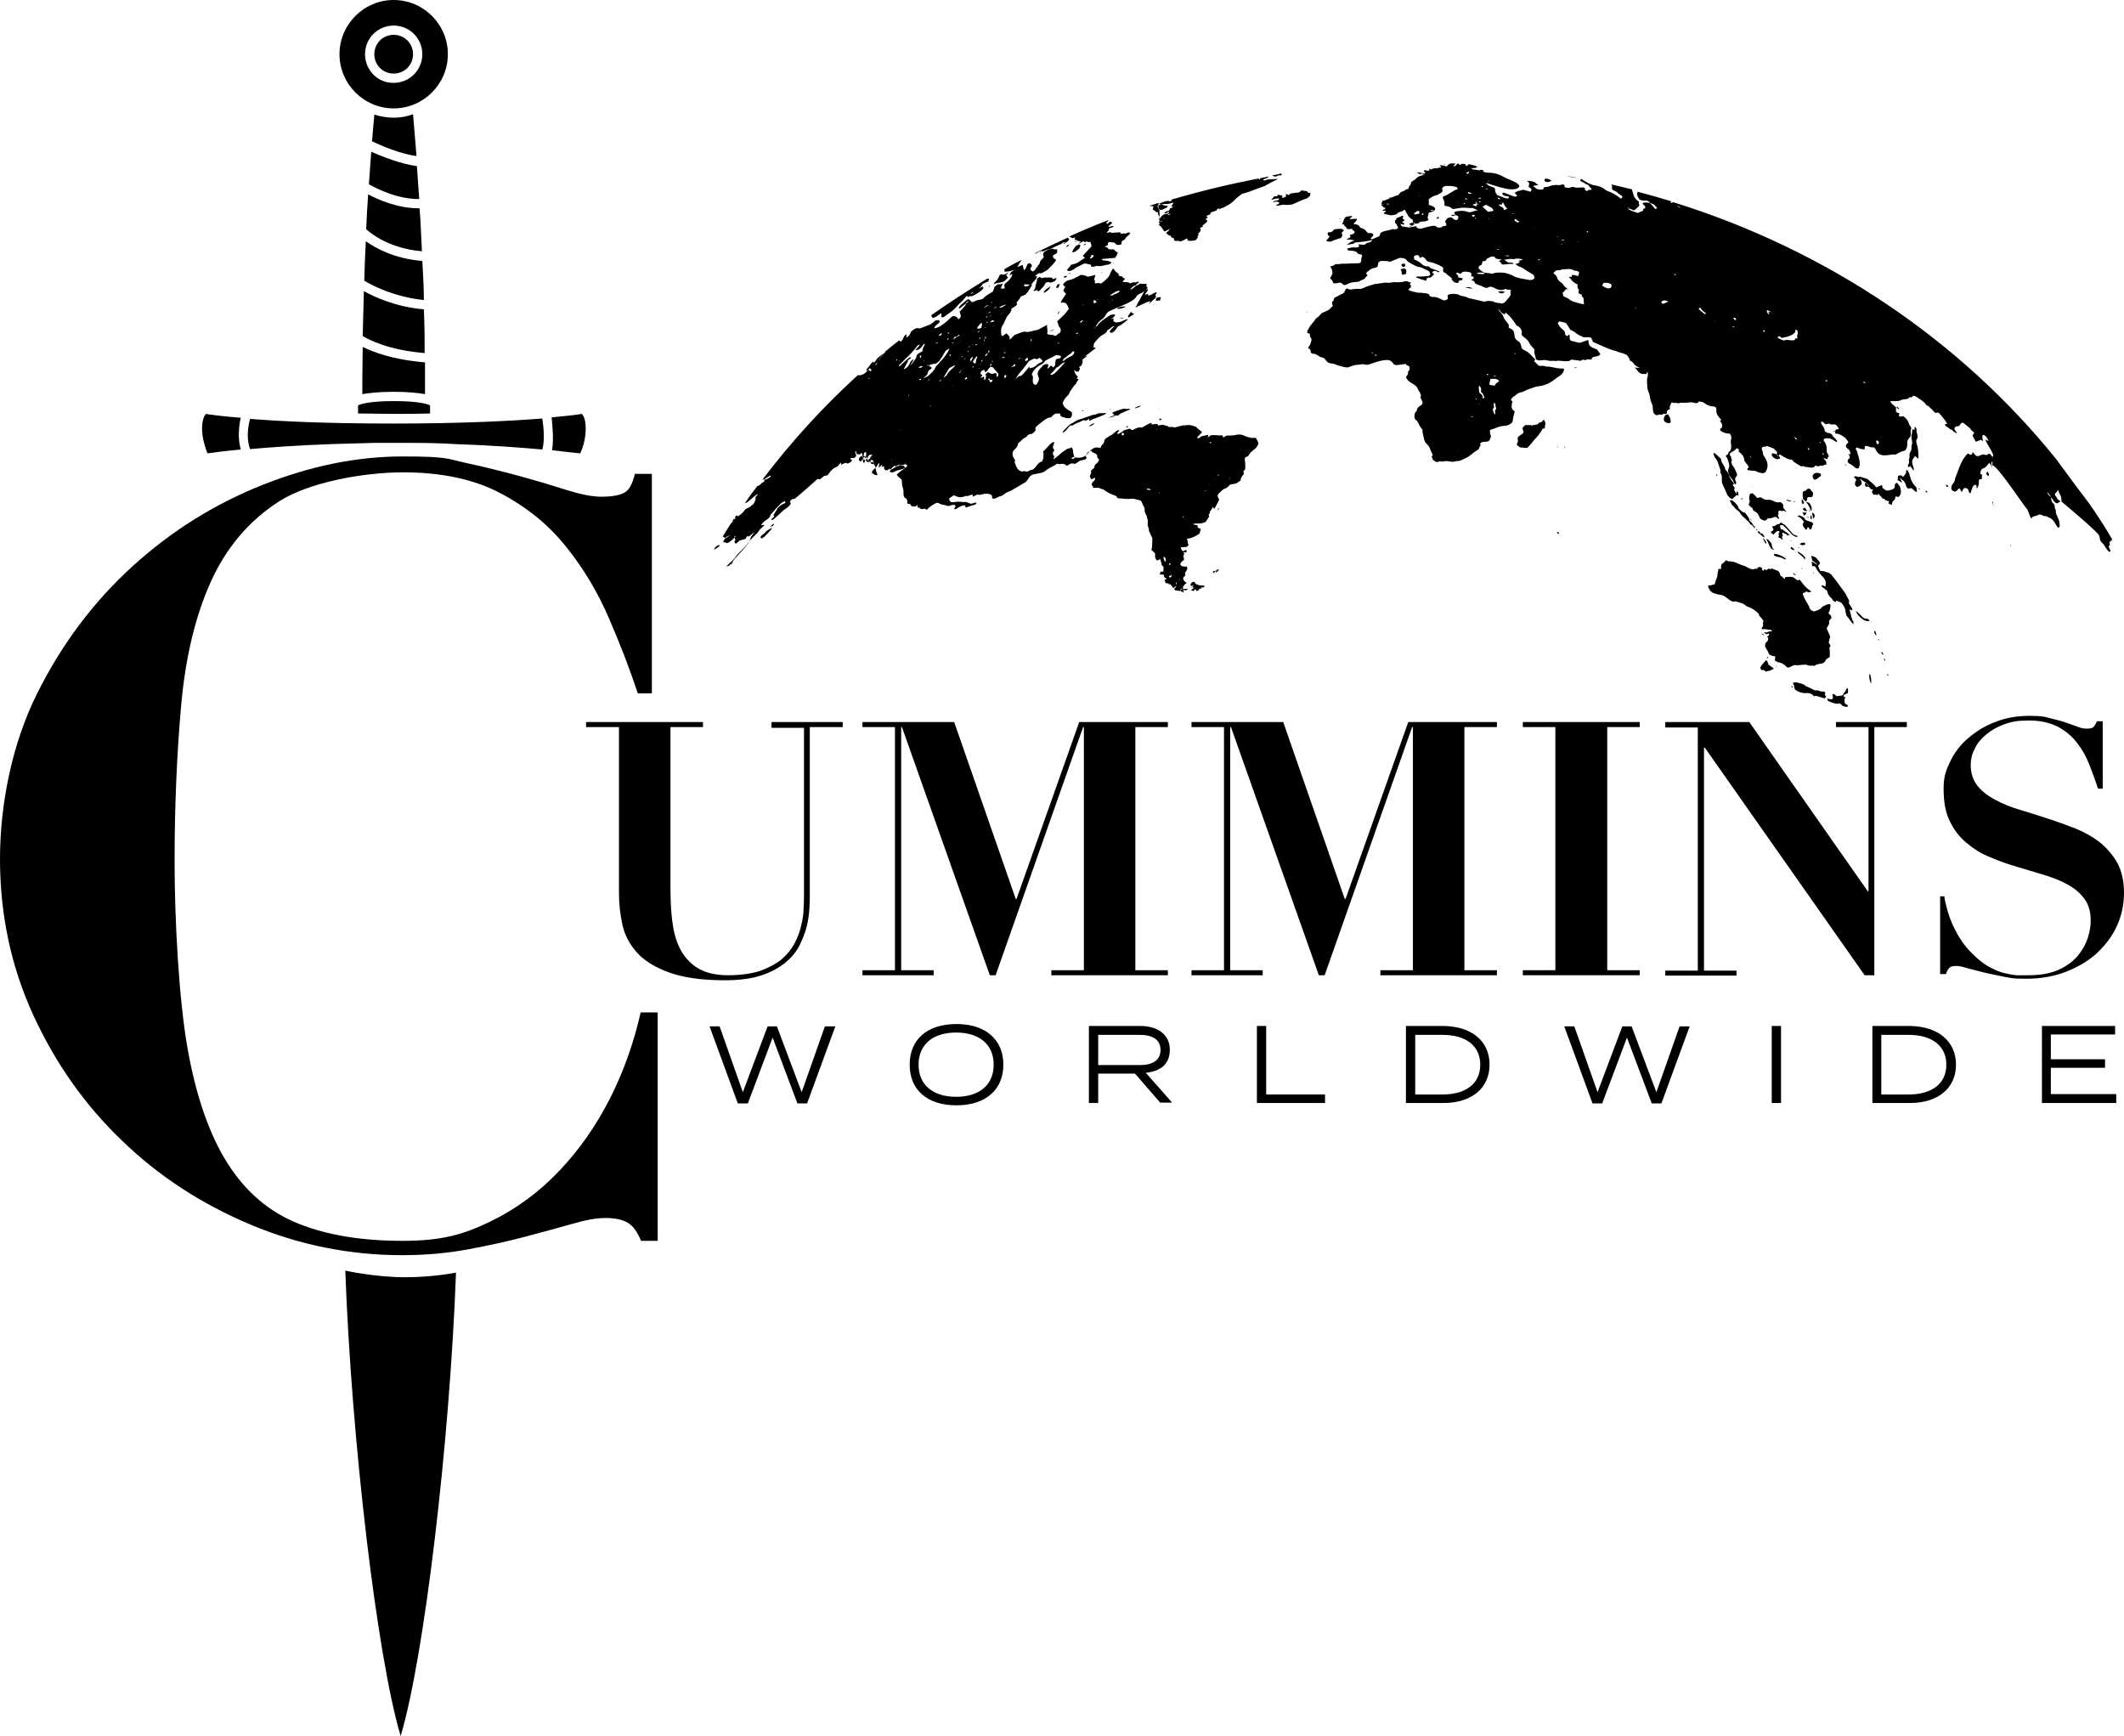 <svg xmlns="http://www.w3.org/2000/svg" id="Layer_1" viewBox="0 0 548.7 448.4"><g><g><path d="M164.8,179.2c-2-6.1-4.5-12.6-7.4-19.3-2.9-6.8-6.6-13-11.1-18.6-4.5-5.7-10.2-10.3-17-13.9s-15.2-5.4-25.2-5.4-24.2,2.5-32,7.5-13.7,12-17.7,20.9-6.5,19.5-7.6,31.8-1.7,25.8-1.7,40.5,1.1,35.2,3.3,47.8c2.2,12.6,5.7,22.6,10.4,30,4.7,7.4,10.8,12.6,18.4,15.6,7.5,3,16.5,4.4,26.8,4.4s15.9-1.7,22.7-5,12.7-7.7,17.9-13.2,9.5-11.7,13.1-18.8c3.5-7,6.1-14.4,7.8-22h4.4v59h-4.3c-.9-2.2-2-3.8-3.3-4.6-1.3-.8-3.2-1.3-5.8-1.3s-5.1.5-8.6,1.5-7.6,2.1-12.1,3.3c-4.5,1.2-9.5,2.3-14.9,3.3s-11,1.5-17,1.5c-13.5,0-26.6-2.6-39.2-7.9s-23.7-12.5-33.2-21.7c-9.6-9.2-17.2-20-22.9-32.4S0,236.3,0,221.9s3.2-30,9.6-42.8,14.6-23.7,24.6-32.8c10-9.1,21.2-16.1,33.5-21s24.4-7.4,36.3-7.4,11.4.6,16.5,1.7,9.8,2.3,14.2,3.5,8.3,2.4,11.8,3.5,6.5,1.7,8.9,1.7,4.5-.3,5.8-1c1.3-.6,2.2-2.3,2.8-4.9h4.4v56.7h-3.6Z"></path><path d="M142.6,116.3c3.6.4,6.1.7,7.3.8.5-1.1,1.4-3.4,1.4-6.3s-.7-3.5-1-3.9c-1,.2-3.5.5-7.8.9.2,2,.6,5.7.1,8.5Z"></path><path d="M101.7,101.2c3.8,0,6.3.3,8.1.6v-8.2c-8.4-.7-13.5-2.7-16.1-4-.1,5.8-.1,10.1-.1,12.2,1.8-.3,4.3-.6,8.1-.6Z"></path><path d="M115.7,14c0-7.7-6.3-14-14-14s-14,6.3-14,14,6.3,14,14,14,14-6.3,14-14ZM94.3,14c0-4.1,3.3-7.4,7.4-7.4s7.4,3.3,7.4,7.4-3.3,7.4-7.4,7.4c-4.1.1-7.4-3.3-7.4-7.4Z"></path><path d="M109.1,67.4c-7.3-.6-12.1-3.3-14.6-5.1-.2,3.5-.3,6.9-.4,10.2,1.8,1.1,7.6,4.2,15.4,5,0-3.2-.2-6.5-.4-10.1Z"></path><path d="M101.7,30.4c-1.7,0-3.4-.3-5-.8-.2,2.3-.4,4.6-.6,6.9,1.9.9,7.3,3.3,11.5,3.8-.3-3.5-.6-7.1-.9-10.8-1.6.6-3.2.9-5,.9Z"></path><path d="M109.5,79.9c-7.2-.6-12.8-3.2-15.5-4.7-.1,4.3-.2,8.2-.3,11.6,1.5.9,6.5,3.6,16,4.4,0-3.2,0-7-.2-11.3Z"></path><path d="M95.3,47.6c1.8,1,7.3,3.9,13,3.8-.2-2.8-.4-5.6-.6-8.5-4.1-.5-9.3-2.6-11.8-3.7-.2,2.8-.4,5.6-.6,8.4Z"></path><path d="M106.7,14c0-2.8-2.2-5-5-5s-5,2.2-5,5,2.2,5,5,5,5-2.2,5-5Z"></path><path d="M89.2,328.2c1.6,43.8,8.2,99.8,14.3,120.2,6.1-20.3,12.7-76,14.3-119.7,0,0-5.6,1.2-13.2,1.2s-15.4-1.7-15.4-1.7Z"></path><path d="M140,108.1c-7.7.6-20.1,1.3-38.3,1.3s-29.3-.6-37.1-1.2c-.4,1.5-1.1,4.7,0,7.8,5.5-.5,12.7-1,21.3-1.3h0c3.3-.1,6.8-.2,10.5-.3h10.6c3.7,0,7.2.1,10.5.3h0c9.2.3,16.9.9,22.6,1.4.7-2.4.3-5.9,0-8Z"></path><path d="M111.1,106.8v-2.1c-.8-.4-3.2-1.1-9.3-1.1s-8.5.7-9.3,1.1v2.1c2.9,0,6,.1,9.3.1s6.3,0,9.3-.1Z"></path><path d="M108.1,53.8c-5.3,0-10.4-2.2-13-3.6-.2,3.1-.4,6.1-.5,9,1.3,1.2,6.1,5,14.4,5.7-.2-3.6-.3-7.3-.6-11.1,0,0,0,0-.3,0Z"></path><path d="M53.2,106.9c-.4.4-1,1.5-1,3.9s.9,5.1,1.4,6.3c1.4-.2,4.3-.6,8.6-1-.9-3.2-.4-6.4,0-8.2-5.1-.4-8-.8-9.1-1Z"></path></g><g><path d="M181.6,186.5v1.3h-8.4v41.2c0,2.9.1,5.7.4,8.4.3,2.7.9,5.2,1.9,7.3,1,2.1,2.5,3.9,4.5,5.2,2,1.3,4.7,2,8,2s6.1-.4,8.3-1.1c2.2-.8,4.1-1.8,5.6-3,1.5-1.3,2.6-2.7,3.4-4.2.8-1.6,1.4-3.1,1.7-4.7.4-1.6.6-3,.6-4.4.1-1.4.1-2.5.1-3.4v-43.1h-8.4v-1.5h18.4v1.3h-8.5v43.1c0,1,0,2.2-.1,3.7s-.3,3.1-.7,4.7c-.4,1.7-1.1,3.3-1.9,5-.9,1.7-2.1,3.1-3.8,4.5-1.7,1.3-3.7,2.4-6.2,3.2-2.5.8-5.6,1.2-9.3,1.2-5.9,0-10.7-.7-14.3-2s-6.4-3-8.3-5.1c-1.9-2.1-3.2-4.5-3.8-7.2s-.9-5.4-.9-8.2v-42.9h-8.5v-1.3h30.2Z"></path><path d="M246.5,186.5l15.9,45.7h.2l16.2-45.7h22.9v1.3h-8.4v62.8h8.4v1.3h-30.1v-1.3h8.4v-62.8h-.2l-22.6,64.1h-1.5l-22.7-64.1h-.2v62.8h8.4v1.3h-18.4v-1.3h8.4v-62.8h-8.4v-1.3h23.7Z"></path><path d="M331.5,186.5l15.9,45.7h.2l16.2-45.7h22.9v1.3h-8.4v62.8h8.4v1.3h-30.1v-1.3h8.4v-62.8h-.2l-22.6,64.1h-1.5l-22.7-64.1h-.2v62.8h8.4v1.3h-18.4v-1.3h8.4v-62.8h-8.4v-1.3h23.7Z"></path><path d="M423.6,186.5v1.3h-8.4v62.8h8.4v1.3h-30.2v-1.3h8.4v-62.8h-8.4v-1.3h30.2Z"></path><path d="M451.9,186.5l30.6,43.7h.2v-42.4h-8.4v-1.3h18.3v1.3h-8.4v64.1h-2.5l-41.3-58.8h-.2v57.6h8.4v1.3h-18.4v-1.3h8.4v-62.8h-8.4v-1.4h21.7Z"></path><path d="M502.3,231.5c0,.7.3,1.7.6,2.9.3,1.2.7,2.5,1.3,3.9s1.3,2.8,2.2,4.2c.9,1.4,2,2.8,3.3,4,1.4,1.4,2.8,2.5,4.1,3.2s2.6,1.3,3.8,1.6c1.2.3,2.3.5,3.4.6h3c3.2,0,5.9-.5,8-1.5s3.7-2.2,4.9-3.7,2-3,2.5-4.6.7-3,.7-4.3c0-2.3-.5-4.1-1.6-5.6s-2.5-2.7-4.3-3.7-3.8-1.8-6.1-2.5-4.6-1.4-7-2.1-4.7-1.5-7-2.5c-2.3-.9-4.3-2.2-6.1-3.7s-3.2-3.3-4.3-5.6c-1.1-2.2-1.6-5-1.6-8.3s.6-4.8,1.7-7.1c1.1-2.3,2.6-4.3,4.6-6s4.3-3.2,7-4.2c2.7-1.1,5.7-1.6,8.9-1.6s3.8.2,5.3.6,2.9.7,4,1.1c1.2.4,2.2.8,3.1,1.1.9.4,1.7.5,2.4.5s1.4-.1,1.7-.4.6-.8.9-1.5h1.5v17.4h-1.2c-.7-2.1-1.5-4.3-2.3-6.3-.8-2.1-1.9-4-3.2-5.6-1.3-1.7-2.9-3-4.9-4.1-2-1-4.4-1.6-7.4-1.6s-4.6.3-6.5,1-3.4,1.6-4.7,2.7-2.3,2.3-2.9,3.7c-.7,1.3-1,2.7-1,4.1,0,2.1.6,3.9,1.7,5.3,1.1,1.4,2.6,2.6,4.5,3.6,1.8,1,3.9,1.9,6.3,2.6,2.4.7,4.8,1.5,7.3,2.3s4.9,1.7,7.3,2.6c2.4,1,4.5,2.2,6.3,3.6,1.8,1.5,3.3,3.2,4.5,5.3,1.1,2.1,1.7,4.7,1.7,7.7s-.6,5.8-1.8,8.5-3,5-5.2,7.1c-2.2,2-4.9,3.6-8,4.8-3.1,1.2-6.5,1.8-10.3,1.8s-3.8-.2-5.6-.5c-1.9-.4-3.6-.7-5.2-1.1-1.6-.4-3.1-.8-4.3-1.1-1.3-.4-2.2-.6-2.8-.6-.9,0-1.5.1-1.8.4-.4.3-.7.8-1,1.7h-1.5v-20.1h1.1Z"></path></g><g><path d="M215.8,265.1l-7.3,19.9h-2.5l-6.4-17-6.4,17h-2.6l-7.3-19.9h2.6l6,17,6.4-17h2.4l6.4,17,6-17h2.7Z"></path><path d="M235,275c0-6.5,4.5-10.5,12.1-10.5s12.1,4.1,12.1,10.5-4.5,10.5-12.1,10.5-12.1-4-12.1-10.5ZM256.7,275c0-5.3-3.8-8.3-9.7-8.3s-9.7,3-9.7,8.3,3.8,8.3,9.7,8.3,9.7-3,9.7-8.3Z"></path><path d="M299.8,284.9l-6.6-7.6h-9.5v7.6h-2.4v-19.9h13.3c4.4,0,7.6,2.2,7.6,6.1s-2.5,5.6-6.2,6l6.8,7.7h-3ZM294.5,275.1c3.2,0,5.3-1.2,5.3-3.9s-2.1-3.9-5.3-3.9h-10.8v7.8h10.8Z"></path><path d="M342.3,282.7v2.2h-17.6v-19.9h2.4v17.7h15.2Z"></path><path d="M384.8,275c0,6.1-4.7,9.9-11.9,9.9h-9.7v-19.9h9.7c7.3.1,11.9,3.9,11.9,10ZM382.4,275c0-5.1-4-7.7-9.7-7.7h-7.1v15.4h7.1c5.7,0,9.7-2.6,9.7-7.7Z"></path><path d="M436.5,265.1l-7.3,19.9h-2.5l-6.4-17-6.4,17h-2.5l-7.3-19.9h2.6l6,17,6.4-17h2.4l6.4,17,6-17h2.6Z"></path><path d="M457.7,284.9v-19.9h2.4v19.9h-2.4Z"></path><path d="M505.3,275c0,6.1-4.7,9.9-11.9,9.9h-9.7v-19.9h9.7c7.2.1,11.9,3.9,11.9,10ZM502.8,275c0-5.1-4-7.7-9.7-7.7h-7.1v15.4h7.1c5.7,0,9.7-2.6,9.7-7.7Z"></path><path d="M546.7,282.7v2.2h-19.2v-19.9h18.9v2.2h-16.6v6.4h14v2.2h-14v6.8h16.9Z"></path></g></g><path d="M468.5,131.6s-.1,0,0,0h-.1c0-.1.1-.1.1,0h0ZM468.4,148s.1.1.1.2h.1c0-.1-.1-.2-.1-.3,0,0-.1,0-.1.1ZM468.1,132.5c.2.4,0,.7.4,1.5.2-.4.3-.6.3-.8s-.1-.3-.2-.5c0-.1-.3-.3-.5-.2ZM467.9,143l-.3-.3h0c.1.2.2.3.3.3q0,.1,0,0ZM468.4,122.6c-.2.3-.2.6.1,1.1q.1.2.3.2c.7-.1,1.1-.7,1.6-1,.1,0,0-.3-.1-.6-.9-.3-1.5-.2-1.9.3ZM460.3,139.5h0c0-.1-.1-.1-.1-.1.1.1.1.2.1.1q0,.1,0,0ZM466.5,129.5h0ZM467.6,131.4c.1.2.1.4.4.6v-1.1c-.3-.3-.2-.6-.6-1-.2-.1-.5-.2-.9-.3.1.1.2.2.3.4.1-.1.8,1.3.8,1.4ZM490.3,106.5h0ZM466.5,129.5h0ZM477,120.2c0-.1-.3-.2-.4-.3h0c0,.2.3.3.4.4h0ZM477.7,177.3q0,0,0,0c0-.1,0,0,0,0h0q0,0,0,0ZM465.5,130c.4.3.5.1.5-.1,0-.3-.1-.6-.6-1,.1.3,0,.6.1,1.1ZM462.6,129.3h-.2c-.1,0-.2,0-.3-.1-.1,0-.2-.1-.3-.1s-.1,0-.4.1c.6.2,1,.4,1.3.3,0,0-.1,0-.1-.2ZM472.9,148.3c-.2-.2-.4-.4-.6-.4s-.4-.1-.7-.2c-.4-.2-.7-.2-1-.2s-.3-.1-.4-.1c-.2-.4-.4-.8-.5-1.2,0-.4.6-.4.4-1-.3-.4-.7-.8-1-1.2-.2-.1-.5-.2-.7-.3q-.7-.3-.4.4c.1.2.1.4.2.7.4.3.7.5,1.1.8.1.1.1.2.2.3-.5-.3-1-.6-1.5-.9,0,.2.1.4.1.6v.6c.3,0,.5.1.8.1.5,1,1.2,1.9,2,2.7.3.3.6.8.7,1.1.1.5,0,.9,0,1.4-.5-.2-.9-.5-1.1-.1.5.5,1.1.7,1.6,1.4,0,.5.3,1.1,1,1.7.1.1.3.3.3.4.2.4.5.5.9.6v-.4c.5.3.9.2,1.5.7.2.3.5.7.7,1.1,0,.2.2.4.2.5,0,.6.2,1.1.3,1.6.7.8,1.2,1.6,1.8,2.3v-.8c-.5-.4-.2-.6-.5-1-.2-.4,0-.7-.3-1.1,0-.4-.2-.7-.2-1,0,.1.2.1.3.1.2.1.4.2.4.1s0-.3,0-.4c-.3-.5-.6-.9-.9-1.4,0-.2.2-.5,0-.9-.3-.4-.5-.9-.7-1.3-.4-.7-.9-1.3-1.4-2-.8-1.1-1.6-2.2-2.5-3.3ZM460.5,135.2c-.4-.3-.6-.2-.7,0s-.2.2-.5.2-.3,0-.3.1c-.2.2-.5.4-.9.4s-.3.2-.1.5c.2.4.2.6-.1.7-.2.1-.4.2-.4.5.2.1.4.3.6.5.4-.4.7-.7,1.1-1,0,0,.2.1.4.1,0,0,.1.2.1.3-.1.1-.3.2-.2.5.1.3,0,.5-.1.8.4.2.7.2,1,.6.1-.1.2-.1.1-.2-.1-.3-.3-.6,0-.7.1,0,0-.2,0-.3,0-.2-.1-.4-.1-.7.5.2.9.4,1.3.6h0c.2.1.5.1.7.2-.5-.7-1.1-.8-1.6-1.3s-.4-.2-.7-.2c-.4-1.1-.4-1.2.4-1.2.7.6,1.4,1.3,2,2s1.1,1,1.7,1.1c.1,0,.1-.1.2-.2-.2-.1-.3-.2-.4-.2-.5-.1-.9-.4-1.2-.8-.5-.6-1-1.2-1.5-1.7-.3-.4-.6-.4-.8-.6ZM477.5,177.7c-.2.1-.4.1-.5.2-.2.5-.4,1-.8,1.2,0,.6-.5.6-.9.6-.3.1-.6.1-.9.1-.2-.2-.4-.4-.6-.5-.2-.1-.4,0-.4.1,0,.2,0,.4.1.6,0,.5-.1.7-.6.6-.3,0-.5-.1-.8-.2,0,.2,0,.4.1.6.9.5,1.7.7,2.5.8h0c.3-.2.7-.2,1.2.4,0,0,0,0,0,.1.5.1,1.1.5,1.5.1,0-.1,0-.3-.2-.3-.3-.2-.5-.3-.7-.7,0-.4,0-.6,0-.8,0-.1.2-.3.2-.5,0,0,0-.1-.2-.1s-.2-.1-.2-.1c0-.1,0-.2,0-.3s0-.1,0-.1c.3-.1.6-.3.9-.4,0,0,.2-.1.2-.2,0-.3,0-.5,0-.7,0-.2,0-.3-.2-.5ZM490.3,106.5h0ZM463.6,129.5c-.1,0-.2,0-.3-.1q0,.1.1.2c.1,0,.2.1.3.1,0-.1-.1-.2-.1-.2ZM490.3,106.5q0-.1-.2-.2h0c0-.1,0-.1,0-.2,0,.1,0,.1,0,.2,0,.1.2.1.2.2h0ZM463.3,140.3h0s0,.1,0,0c0,.1,0,.1,0,0,0,.1,0,0,0,0ZM464,148.5c-.3-.2-.6-.4-.9-.6q.4.8.9.6ZM456.2,140.4c.1,0,.1-.1.1-.2-.1-.5-.4-.8-1-1.3.3.6.5.9.7,1.3,0,.1.2.2.2.2ZM462.8,139.8c0-.1-.1-.2-.1-.2,0,0-.1,0-.2-.1.1.1.1.2.3.3-.1,0,0,0,0,0ZM462.9,141.9c.1.1.3.2.5.2h.1c0-.3-.2-.5-.4-.6-.1-.1-.2-.1-.3-.2h-.2v.2c0,.2.1.3.3.4ZM459.7,139.6s.1,0,0,0q.1,0,0,0t0,0ZM455.1,137.7c0,.1-.1.1-.1.2-.3-.2-.4-.6-.7-.7-.1,0-.2,0-.2.1s0,.2.1.3c.4.3.8.6,1.2,1,.1.1.2.1.4.2,0-.5-.4-.8-.7-1.1ZM465.3,146.9h.3c0-.1-.1-.1-.1-.2,0,0-.1.1-.2.2,0-.1,0,0,0,0ZM460.7,144.3c.2.1.5.3.7.1-.8-.8-1.6-1-2.5-1.3-.3-.1-.6-.1-.7.3.4.2.7.4,1,.4.5.1,1,.2,1.5.5ZM457.9,141.9c.2.1.4.2.3-.1-.5,0-.4-1.3-.7-1.6s-.4-.5-.6-.7-.4-.3-.6-.2c.6.7.8,2.3,1.6,2.6ZM466.9,133.6c.1.1.2.1.3.2v-.2c-.1-.1-.2-.1-.3-.1h0ZM466.2,131.1c-.2.1-.3.2-.5.4.5.6.8.5,1.2.5-.3-.4-.5-.6-.7-.9ZM466.9,126.3c-.2.2-.4.5-.7.5-.6.1-.5.6-.5,1.2s.2.3.1.4c-.2.4.2.8.7,1.1.3-.1.3-.3.3-.6s.2-.6.8-.5c.4.1.7-.1.7-.4s.1-.5.1-.7c-.3-.3-.6-.7-.8-1-.4-.2-.6,0-.7,0ZM466.3,132.3c-.1,0-.2.1-.3.1s-.2,0-.4-.1c.2.3.3.5.4.9.3-.2.5-.4.7-.6,0,0,0-.1-.1-.2-.1,0-.2,0-.3,0ZM467.7,133.2v.8c.1,0,.2.1.3.1,0-.2.1-.4,0-.7,0-.1-.2-.3-.3-.2ZM464.7,143c.2.1.4.3.6.5.2.1.3.3.5.4.2.2.2.4.5.5.2,0,.1-.2,0-.4-.4-.7-1.1-1.1-2-1.6.2.3.2.5.4.6ZM467.6,132.2q-.1-.3-.3-.6,0,.4.3.6ZM464.4,141.4c.1.1.2.2.3.2h.1c-.1-.1-.1-.2-.2-.2q0,.1-.2,0ZM466.5,143.3q0,0,0,0c-.1-.1-.2-.1-.2-.2h0c.1.1.2.1.2.2ZM466.4,140.6c-.3-.2,0-.1-.1-.4-.5-.1-1.2,0-1.3.4.2.1.3.1.5.2.1,0,.2.1.3.1,0-.4.6,0,.6-.3ZM464.4,133.4c.1,0,.2.1.3.1.5.2.8.7,1.2,1.1.1.1.1.2.1.3s-.1.1-.2.2c-.2.3-.1.6.2,1.1.2.2.3.4.5.6.1,0,.2,0,.3-.1.1-.1.1-.3.1-.4s.1-.1.2-.1c.2,0,.2.2.3.3,0,.1.1.1.2.3.6-.2.4-.9.7-1.2s-.1-.5-.2-.7c-.6-.2-1.2-.4-1.7-.6q-.3-.7-.7-.8c-.1-.1-.3-.1-.4-.2-.6-.3-.8-.2-.9.1ZM544.9,140c.2.6.2.9,0,.9-.3.1,0,.7.3,1.3,0,.2-.2.3-.2.4,0,0,0-.1-.2-.1-.3-.3-.5-.6-.8-1-.3-.5-.6-1.1-1.1-1.4,0-.1-.4-.5-.4-.7,0-.5-.2-.9-.3-1.2-.7-1.1-7.4-6.8-9.7-8.7,0-.1.2-.2,0-.5,0-.4,0-.7-.4-1.4-.2-.3-.3-.7-.4-1.1h0c0-.1,0,0,0,0,0,.3-1.1,1.1-.8,1.2,0,.8,0-.2.6,1.2,0,0,.4.3.8.6,0,0,0,.1-.2.1-.2,0-.2.2-.4.3-.4.3-1-.1-1.6-1.2q-.6-.9-1.2-1.6c0,.3.2.5.3.7.2.2.4.4.7.6,0,.2,0,.4,0,.5,0,.4.2.9.7,1.3,0,.1.3.5.2.6,0,.3,0,.5.3,1,0,.1,0,.4,0,.5s0,.2,0,.2c.2.4.3.8.5,1.2.5.9.4,1.4.5,2.1,0,.4-.2.4-.5.5-.3-.5-.6-.9-.8-1.3-.3-.5-.7-.9-1-1.1-.3-.1-.6-.3-.9-.4,0-.1-.3-.2-.3-.2-.4.2-1.2-.4-1.6-.4s-.3,0-.4.1c-.4.2-.8.3-1.3.4-.2,0-.3.3-.5.5-.2-.1-.3-.4-.4-.6-.2-.5-.4-1.1-.6-1.6-1.3-1.5-7.9-11.6-9.1-11.5,0-.4,0-.7,0-.9-.5-.5,0,1.7-.2,1.6,0-.1,0-.2,0-.3-.3-1-.6-1.2-.9-.7-.4.6-.8.9-1.3,1.1-.4.1-.7.5-.7,1.5h.4v1.1c0,.1-.2.2-.3.2-.2-.1-.4.1-.5.3,0,.2,0,.4,0,.7,0,.5-.3,1.2-.6,1.4,0-.1,0-.3,0-.4v-.4c-.2-.3-.7-.2-1,.4-.2.5-.4,1.1-.6,1.7,0-.1-.2-.2-.3-.3-.2-.5-.3-1.1-.7-1.1-.3-.1-.7-.1-.9.4,0,.2-.2.3-.3.6-.2-.3-.4-.6-.6-1,0,.1-.3.1-.4.3-.5.8-1.1.7-1.7,0,0-.6,0-1,.3-1.3.3-.4.6-.7.7-1.6.8-1.9,1.4-4.3,2.6-5.6,0-.2.3-.3.4-.5.2-.3.4-.3.6-.1.4.3.8.3.9-.6.5.7,1,1.3,1.5,1.1.6-.2,1.1-.6,1.8-.3.2.1.5,0,.7-.2.3-.2.5-.1.8.3,0,.2.3.3.4.4.6-.7-1.7-3.3-1.9-4.5.3.2.5.3.8.4-.3-.8-.7-1.4-1.4-1.6-.3.3-.2,1,0,1.7-.2-.2-.4-.3-.6-.4-.4.2-.8.3-1.3.5-.3-.6-.5-1-.8-1.5,0-.3.3-.6.4-.8-.3-.5-.8-.5-1-1.1-.6-.5-1.2-1-1.7-1.4-.3-.2-.5-.1-.6,0-.2.2-.4.4-.5.6s-.3.2-.6.2-.7.2-.7.8c.2.3.5.7.7,1q-.6-.1-1.1-.6c0-.1-.3-.3-.3-.3-.4,0-.9-.6-1.3-.8s-.4-.4-.4-.6.2-.1.3-.1,0,0,.3.1c-.2-.3-.4-.7-.6-1-.4-.5-.8-1-1.2-1.5-.5-.5-.5-.6-1-.5,0,0-.2,0-.3.1-.6-.6-1.2-1.2-1.9-1.9h-.3c-.8-1.2-1.9-1.7-2.9-2.4-.3-.2-.6-.1-.8-.2,0,.6-.4.4-.8.4-.4.7-1.5.4-2.1.7-.7.4-1.6.3-2.5.3s-.2,0-.3.1c.2.7.9,1,1.4,1.5v1.2c.3.2.6.3.9.4,0,.1,0,.3-.2.4,0,.3.3.4.5.4s.4-.1.7-.1c.7.5,1.2,1.1,1.4,1.8,0,.3.3.6.5.9.2.4.2.6,0,.8,0,.3,0,.7,0,1.1,0,.4,0,.6-.2.8-.2.2-.4.5-.5.7-.2.2-.2.5-.2.9,0,.7,0,1.2-.4,1.6,0,.1,0,.2-.3.3-.8.2-1.5.5-2.1.9,0,0,0,.1-.2.1-1-.1-1.7.2-2.6.2s-.7,0-1.1-.1c-.7-.2-1.1-.6-1.5-1.5,0-.1-.2-.2-.3-.4-.3,0-.6-.1-1-.1-.3-.1-.7-.3-1-.3s-.5,0-.5.3,0,.4,0,.6c-.5-.1-1-.1-1.7-.4-.3-.2-.5-.1-.6.2,0,.2.2.5.4.8,0,.1,0,.2,0,.2.5,1.5.9,3,.4,3.9-.2.3-.7.3-1.2-.2s-1-.7-1.5-1c-.3-.6-.2-.8,0-1,.4-.2.5-.6,0-1.4.2.1.3.1.5.2,0-.8,0-1-1.1-1.9-.2-.8.4-.9.6-1.3-.2-.4-.5-.7-.8-1.1-.8-.6-1.6-1.1-2.3-1.1s-.2-.1-.3-.2c0-.1,0-.1,0-.2,0-.6.2-.8.7-.7q0,0,.2-.1c0-.2-.2-.4-.3-.6-.2-.4-.6-.6-.9-.6s-.7.2-1.3-.2c-.2.1-.5.1-.8.2-.3-.2-.6-.4-.9-.7-.4,0-.5.2-.2.7.1.1.1.2.2.3.4.5.6,1,.6,1.5.3.2.5.3.7.4s.4,0,.6.1c.1,0,.4.2.5.3.3.6,1,1.1,1.4,1.7,0,.1,0,.2-.2.3-.8-.6-1.5-1-2.1-1s-1.2-.1-1.2.6c.7.8.8,1.6.8,2.3s0,.8.4,1.3c.1.2.1.4.2.5q-.4.1-.4.7c-.3-.1-.7-.2-1.1-.3.2.2.3.3.3.4.4.3.5.6.5.9s.1.6-.4.4h-.1s0,.1-.1.1c-.1.1-.2.2-.3.2-.8-.3-.9.5-1.9-.1-.3.6-.9.7-1.7.5-.5-.1-.9,0-1.4-.3-.1,0-.2-.1-.2,0-.3.2-.7-.1-1-.3-.5-.3-1-.6-1.4-.9-.1-.1-.2-.3-.4-.5-.4.1-.9-.1-1.5-.4-.5-.3-1.1-.6-1.6-.9-.1,0-.2,0-.2.1s.1.3-.2.3-.4-.3-.4-.5.1-.3.1-.5c-.2-.3-.5-.5-.8-.9-.5-.2-1.2-.5-1.8-.7-.4.3-1.4-.1-1.4.8.1.3.4.7.3,1.1,0,.2.2.5.3.7,1,1.4,1.1,2.5.7,3.5-.1.3-.2.5-.4.7-.5.4-1.3.2-2.2-.2-.3-.2-.5-.2-.8-.2-.5,0-1-.1-1.6-.2,0-.4.1-.6.4-.7-.2-.3-.3-.7-.7-1-.1-.3-.5-.6-.5-.9,0-.7-.5-1.5-1.4-2.1v-.6c-.1-.1-.3-.2-.4-.3h-.2c-.3.5-.8.7-1.3,1-.4.2-.7.5-.1,1.2-.1.4.5,1,0,1.3.1.3.2.5.3.8.3.4.6.8.8,1.3.1.2.2.5.3.7.2.4.2.7,0,.9-.3.3-.5.7-.2,1.3s0,.5,0,.8c-.2-.1-.3-.1-.4-.2-.7-.7-1.1-1.5-1.4-2.2.1-.3-.2-.7-.2-1s.1-.6.2-.8c.2-.5.1-1.1-.1-1.7-.2-.5-.2-.9-.7-1.4.1-.1.2-.3.3-.3.2-.1.4-.2.4-.5s.1-.2.2-.3c.5-.4.6-1.1.5-1.9-.1-.5-.1-.9,0-1.3.1-.5.1-.9-.3-1.5-.7,0-1.4-.1-2.2-.6-.3-.2-.4-.4-.3-.6.1-.1.1-.2.2-.2.3-.1.3-.4.3-.7s-.1-.6-.6-1.2c.1-.1.3-.1.4-.2-.2-.2-.3-.4-.5-.6-.6-.7-.9-1.3-.8-1.9,0-.2,0-.5-.1-.7,0-.1-.2-.1-.3-.2h0c0-.1-.1-.1-.2-.2,0,0-.1,0-.1-.1q0,.1.1.1c.1,0,.1.1.2.1h0c-.9,0-1.8-.2-2.7-.9-.4-.3-.8-.3-1.2-.4-.1,0-.3,0-.3.1-.2.4-.7.4-1.3.2-.3-.1-.5-.1-.7-.1-.8.1-1.5.2-2.5.1-.2,0-.3.1-.4.1s-.3.1-.3.1c-.6-.3-.9,0-1.4-.2-.3-.1-.5,0-.5.2-.1.4-.5.7-.3,1.3,0,.1-.1.3-.3.3-.4.1-.5.5-.5.8s-.1.1-.1.3c-.3,0-.8-.1-1,.1s-.3.1-.5.1c-.3-.1-.5,0-.7.1-.3.1-.7,0-1-.4-.2-.3-.3-.7-.3-1,0-.7-.1-1.3-.5-2.1-.1-.2-.1-.5-.2-.7-.1-.6-.1-1.2-.5-1.9-.3-.7-.2-1.3-.3-1.9,0-.6-.1-1.3.1-1.8.2-.3,0-.8.1-1.3-.2.1-.3.1-.3.2,0,.2-.1.4-.4.3-.3,0-.7,0-1.1-.1-.2-.1-.4-.3-.6-.4-.3-.4-.6-.8-1-1.2.4.1.7.1,1,.1h.2c-.1-.2-.3-.2-.5-.3-.4-.2-.7-.4-.9-.7-.2-.4-.6-.7-1.1-.9.1-.4-.4-.9-.7-1.4-.3-.1-.6-.3-.9-.4-.6-.2-1.3-.3-1.8-.6-1.5-.3-2.9-1-4.3-1.6-.6-.3-1.2-.5-1.8-.8-.1-.3-.2-.6-.3-.8-.1-.2-.3-.4-.7-.4h-1.4c-.7-.3-1.4-.6-1.9-1-.4-.4-1-.7-1.5-.9-.4-.6-.7-1.2-1.2-1.8-.5-.1-1-.3-1.6-.4-.2.1-.3.3-.5.4.3.6.6,1.2,1.3,1.7.4.3.6.6.6,1s.2.5.5.7c.4,0,.2-.4.6-.3.1,0,.1.1.1.1v.8c0,.2.1.4.3.6.6.1,1.1.3,1.6.4.5.2.9.1,1.2,0,.5-.2,1.1-.4,1.7-.6,0,.3.1.5.1.7.1.7.4,1.1,1.5,1.5.2.1.4.2.6.2.3.4.6.8.9,1.2-.1.5-.7.6-1.3.7-.7.1-1,.3-.9.8-.6-.1-1.2-.2-1.5.1h-.3c-.2,0-.3-.1-.5-.1s-.2.1-.3.1c-.1.1-.2.1-.2.2-.8-.1-1.5-.2-2.2-.3-.2,0-.4,0-.5.1-.2.3-.8.3-1.3.3s-.9-.1-1.3-.1-.6-.1-.9,0c-.2.1-.4,0-.7,0h-.8c-.6.1-1.3-.3-1.8-.2-.6,0-1.1.2-1.7,0-.1,0-.2-.1-.3-.1-.1-.1-.2-.3-.2-.4,0-.6-.5-1.3-.3-1.9.1-.2-.1-.5-.4-.8s-.7-.7-.8-1c-.3-.7-.8-1.2-1.6-1.8-.5-.3-.6-.7-.5-1s0-.5-.1-.8c-.2-.5-.6-.9-1.2-1.1-.3-.4-.5-.8-.8-1.2-.3-.4-.7-.8-.9-1.1-.2-.4-.9-.6-1-1.1-.2.2-.3.3-.4.5-.9-.3-1-.8-1.5-1.2-.3,0-.1.2,0,.2.6.6,1.1,1.2,1.3,1.9.1.3.4.6.6.9.4.5.9,1,.6,1.5.1.1.1.2.2.2.9.4,1.3.9,1.3,1.6s.1.2.1.3c-.1.6.2,1.1,1,1.6.2.1.4.4.5.6.1.3.2.5.2.8.1.4.4.7.9.9.9.4,1.3.9,1.8,1.4s.6.6.9,1c-.1.1-.2.2-.3.4.5.3.7.8,1.3,1.2.6,0,1.2-.1,1.9.2.9-.1,1.9.3,2.9.4.5.1,1,.1,1.5.1.2.1.2.2.1.4-.1.6-.5,1.1-1.1,1.5-.5.3-.9.6-1.3.9-1.1.9-2.5,1.6-4.4,1.8-.2,0-.4.1-.5.1-1.1.4-2.2.7-3.1,1.2-.1,0-.1.1-.2.1-.4.1-.9.2-1.3.4-.3.2-.5.5-.9.7s-.7.6-.9.9c.1.2.3.4.4.5-.1.4-.2.8-.2,1.2s0,.5.2.8c.1.2.4.4.6.6-.2.8-.4,1.4-.5,2.2,0,.7-.6,1-1.2,1.3-.3.1-.7.2-1.1.2-.6,0-1,.2-1.5.3-.6.2-1.1.5-1.7.6-.4.1-.4.3-.4.5,0,.3,0,.7.2,1,.2.5-.2.8-.3,1.3,0,.1-.3.2-.4.3-.3.1-.5.1-.8.1-.5,0-.9.1-1.2.4-.1.2.2.5,0,.7s-.3.5-.4.8c-.2.2-.5.3-.7.5-.4.2-.8.5-1.1.8-.7.6-1.6,1.1-2.6,1.5-.4.2-.8.3-1.3.3s-.3.1-.5.1c-.4.1-.7.1-1.2,0-.6-.1-1.2-.2-1.8,0-.1,0-.2.1-.3,0-.5-.1-.9,0-1.3.2-.4-.2-.7-.4-1-.6-.1-.3-.2-.6-.4-.9.3-.1.4-.4.2-.7-.3-.5-.5-1.1-.7-1.6-.1-.2-.3-.5-.5-.7-.7-.6-.9-1.2-1-1.9-.1-.6-.4-1.3-.3-1.9,0-.1,0-.2-.1-.2-.5-.6-.8-1.2-1.1-1.8-.1-.2-.2-.4-.4-.5-.4-.3-.5-.6-.5-1s0-.9.4-1.3.2-.2.2-.3c0-.5.4-.9.9-1.2.7-.4.7-.9.4-1.4-.2-.4-.5-.8-.2-1.2-.1-.3-.2-.7-.4-1-.2-.3-.4-.6-.5-.9s-.4-.6-.8-.9c-.1-.1-.2-.1-.3-.2-.9-.5-1.6-1-1.9-1.8.2-.4.7-.7.5-1.2,0-.1.1-.2.2-.4.3-.3.3-.7.2-1-.1-.2-.2-.4-.5-.4s-.3-.2-.5-.4c-.5.1-1,.1-1.5.2-.3,0-.6.1-.8.1-.3,0-.6-.1-.8-.3s-.1-.2-.2-.3c-.5-.6-1-.8-2-.7-1,.1-2,.4-2.9.7-.8.3-1.6.7-2.6.4-.2-.1-.5,0-.7,0s-.5.1-.7.1c-.9,0-1.6.3-2.4.6-.1,0-.2.1-.3.1-.8,0-1.4-.2-2.1-.4-.5-.1-.9-.3-1.4-.5-.1,0-.3-.1-.4-.1-1.1,0-1.6-.5-1.9-1-.2-.3-.5-.5-.9-.6-.7-.1-.9-.5-1.4-.7-.2-.1-.3-.2-.5-.2-.7,0-1.1-.3-1-.6,0-.5-.3-.7-.7-.9.2-.4.4-.7.6-1,.1-.3.2-.7.3-1,0-.2,0-.4-.1-.5-.2-.3-.4-.6-.3-1,.1-.3-.5-.3-.7-.4,0-.3,0-.7.3-1,.1,0,.1-.1.1-.2.4-.9,1.4-1.7,1.8-2.5.6-.4,1.1-.9,1.5-1.4.1-.1.3-.1.4-.2.3-.1.6-.3.9-.4.8-.3,1.1-.8,1.6-1.3-.1-.2-.1-.4-.2-.7,0-.1,0-.3.1-.4.2-.2.5-.5.4-.8,0-.1.3-.3.5-.4.5-.2.9-.5,1.4-.7s.8-.5.9-.8c.1-.2.1-.5.5-.7.1,0,.3,0,.3.1.3.2.7.2,1.2.1.5-.1,1-.1,1.6-.1.5.1.9-.1,1.4-.3.8-.4,1.7-.6,2.6-.9.2-.1.4-.1.7-.1.4-.1.9-.1,1.3-.2.3,0,.5-.1.8-.1.7,0,1.3.1,2-.1.3-.1.8,0,1.2,0,.6,0,1.2,0,1.7-.2.4-.1.8-.1,1.2.1.1.1.4.1.6.1-.1.2-.2.3-.3.5q.7.6-.2,1.2-.1.1-.2.2c.1.1.2.2.3.2.4.2.8.3,1.3.4.4.1.8.2,1.1.2.9,0,1.7.1,2.5.3.1.1.2.2.2.3.2.4.5.5,1.2.5s1.2.2,1.7.5c.3.1.6.3,1,.4.2-.1.5-.1.6-.2.3-.1.4-.3.3-.6-.2-.6.1-.8,1.1-.9.8,0,1.5,0,2.1.4.1.1.2.1.3.1.5.1,1.1.2,1.5.4s.9.3,1.4.4c1,.2,2,.5,3,.7.5-.1,1.2-.3,1.9-.1.2,0,.4,0,.5.1.7.4,1.5.3,2.2.5.5-.1.7-.3.9-.5.3-.4.7-.8,1-1.2.2-.3.5-.7.3-1.1-.1-.2.1-.4.1-.7-.2,0-.4-.1-.7-.1s-.4-.1-.8-.2c-.1.1-.2.2-.4.2-.7.2-1.4.1-2.1-.3l-.6-.3c-.4-.1-.8-.3-1.2,0-.4.3-1,.1-1.5-.2-.2-.1-.4-.2-.7-.3-.7-.2-1.3-.4-1.4-.9-.1-.3-.6-.3-.8-.5.1-.2.6-.2.6-.5-.1-.3-.3-.4-.7-.5,0-.1.1-.2.1-.3.1-.5-.2-.7-1-.8-.7-.1-1.4-.1-1.6.4,0,0-.1,0-.3.1-.2-.1-.5-.2-.8-.3-.1.1-.2.1-.2.2s0,.2.1.2c.3.3.6.6.3.8.5.1.9.2,1.3.3-.1.2-.2.3-.3.5h-.6c-.1.2-.2.5-.4.7-.4-.1-.7-.1-.9-.2-.3-.3-.5-.5-.7-.7-.1-.1.1-.2.1-.3-.5-.4-1-.8-1.5-1.2-.1-.1-.2-.3-.4-.3-.4-.1-.4-.3-.4-.6v-.7c-.5-.3-.9-.6-1.5-.8s-1-.5-1.8-.6c-.6-.1-1-.3-1.2-.7s-.5-.4-.7-.7c-.3.1-.5.2-.8.3-.1-.2-.2-.4-.4-.7h-.4c-.2,0-.4.1-.7.2v.9c.8.3,1.5.7,2,1.2.3.3.8.6,1.5.6s.5.1.5.3c0,0,.3.1.4.2.6.2,1.3.5,1.9.7.1,0,.2.1.2.1q0,.1-.1.2h-.2c-.1,0-.2-.1-.3-.2-.5-.2-.8-.2-1.1.1,0,0,0,.1-.1.2.1.1.3.3.5.4-.2.2-.4.4-.6.6-.2.2-.4.4-.9.3-.1,0-.4.1-.4.2-.1.2-.1.4-.1.6-1-.2-1.8-.5-2.8-.9.3-.1.4-.2.5-.2,1,.1,1.9-.1,2.8-.1.8-.4.4-.8.1-1.3-.6-.3-1.3-.6-1.9-.9-.1,0-.2-.1-.3-.1-1-.1-1.5-.5-2.1-.8s-1.2-.6-1.5-1.1c-.2-.3-.7-.4-1.2-.5-.3,0-.6,0-.8.1-.7.3-1.4.6-2.2.9-.4-.1-.8-.2-1.2-.2h-1.2c-1.1.4-.5,1-.9,1.5-.2.1-.5.3-.8.3-1.1.2-1.4.8-2,1.2-.1.1-.1.2,0,.4.1.1.2.2.3.3-.2.2-.4.4-.6.6-.2.3-.4.5-.9.6-.2.1-.4.2-.7.4-.1,0-.3.1-.5.1-1,0-2,.2-2.8.7-.3.2-.6.1-.8,0-.1-.1-.2-.1-.2-.2-.3-.3-.7-.4-1.3-.2-.4.1-.8.1-1.1,0q-.1-.7-.8-1.2c.2-.5.7-1.1.6-1.6s-.1-1-.6-1.4c.3-.3,1-.2,1.2-.6,0,0,.2-.1.3-.1.8.1,1.5-.2,2.3-.1.8,0,1.7-.1,2.6-.1h.4c.9,0,1.1-.1,1.2-.5s0-.8.2-1.2,0-.6-.7-.7c-.2,0-.4-.1-.4-.2-.2-.5-1-.6-1.8-.7h-.6c-.1-.1-.2-.3-.3-.5.7-.2,1.4-.4,2.2-.3.2,0,.5,0,.7-.1.4-.3.1-.5,0-.6.1-.1.2-.1.3-.1.3,0,.5.1.8.1s.7,0,.9-.3c0-.1.3-.2.4-.2.7-.1,1-.3,1.1-.7,0-.2.2-.3.5-.4.5-.2.9-.4,1.4-.6.1-.2.2-.3.2-.5.1-.5.7-.7,1.5-.9.5-.1,1.1-.2,1.6-.4.1,0,.3-.1.4,0,.5.1.8-.1,1.1-.2.2-.4-.3-.8-.4-1.2-.5-.2-.2-.5-.3-.7-.1-.2.1-.3.4-.5,0,0-.1-.1-.2-.2.5-.2,1.1-.4,1.6-.7.5.2.3.3.2.5-.2.3.1.4.5.6-.2.2-.5.4-.7.6.2.1.4.2.6.4h0l-.2.2c-.3,0-.5-.1-.8-.2-.1.3.4.5.4.7.3,0,.6,0,.9.1q.8.2,1.2.1c.5-.1,1-.2,1.5-.3.2.1,0,.3.4.5.6.2.5.2,1.1.1,1.1-.3,2.1-.7,3.4-.7.2.1.4.3.6.4.3.1.7.1,1,0,.2,0,.3-.2.4-.3.3,0,.6,0,.8-.1,0-.1.1-.1.1-.1,0-.2.1-.4-.1-.6-.4-.5.1-.9.5-1.3.1-.1.6-.1.9-.2.3.2.5.4.8.6.1.1.4.1.5.1.2,0,.3-.1.4-.2.1-.1.1-.2.1-.3v-.5c-.2-.1-.6-.2-.7-.3-.6-.6-.4-.9.8-1,.8-.1,1.5-.1,2.3.2.2.1.5.1.7.1.7-.2,1.3-.4,2-.5-.4-.2-.8-.3-1.4-.6-.9.1-2.1-.2-3.2,0-.4.1-.8.1-1.3.2-.4.1-.8.1-1-.2-.4-.4-1.1-.4-1.7-.6,0-.1-.1-.2-.1-.3.2-.5-.1-1-.3-1.5-.2-.4-.1-.6.6-.8.6-.2,1-.6,1.6-.9.5-.2.7-.6,1.5-.7v-.3c0-.2-.2-.3-.6-.4-.8-.2-1.6-.2-2.4-.2-.8.2-1.1.6-.9,1,.2.5-.2.7-.7,1-.2.1-.3.2-.5.3-1,.2-1.6.6-2.3,1.1v1.5c.7.2,1.4.5,1.6.8.2.8-.7,1-1.6,1.2-.1.4-.2.8-.3,1.2,0,.2-.1.3.2.5,0,.1,0,.2-.1.3-.3.1-.6.2-.9.3h-.7c-.2,0-.6.1-.6.2-.2.4-.7.3-1.3.4-.1-.1-.3-.2-.4-.4h0v-.6c-.6-.4-1.2-.8-1.4-1.4-.1-.3-.5-.6-.5-.9s-.3-.2-.5-.3q-.1.1-.1.2c-.4.3-1.3.3-1.5.7-.3.4-1,.4-1.6.5-.6-.1-1.2-.2-1.8-.4-.2-.1-.2-.2.1-.4.4-.1.2-.3.2-.4h-.1c-.2,0-.6.1-.6-.1s.2-.2.3-.2c.2-.1.4-.1.3-.2,0-.1.3-.3-.3-.3-.2-.2-.4-.4-.7-.7.2,0,.5-.1.7-.1s.3-.1.4-.1.1-.1.1-.1c.2.1.5.2.7.2.2-.1.2-.2-.1-.2h-.6c-.1,0-.1.1-.1.1-.2.1-.6.1-1,.1v-.3c0-.1,0-.2.1-.3s.1-.2.1-.3c.4-.1.8-.2,1-.3.2-.2.6-.2.9-.3-.1-.1-.2-.1-.2-.2h0c1-.1,1.5-.5,2.2-.7h.8c.4,0,.6-.1.9-.2h0q0-.1,0,0h0c-.5.2-1.1.2-1.6.3h0c.2-.2.3-.4.5-.6.2-.2.3-.4.6-.4.7-.2.8-.6,1.5-.7.1,0,.2-.1.2-.2-.1-.5.7-.9.6-1.4,0-.2.3-.4.5-.5.6-.4.7-.4,1.1-.9.1-.1.4-.2.4-.2,0-.1.2-.1.4-.2.4-.1.7-.2,1.1-.2-.1-.2-.8,0-.6-.3.2,0,.4-.1.5-.1.4-.1.4-.2.1-.4q-.4-.2.1-.5c.3.1.5.2.8.2.2-.1.3-.1.5-.2-.1,0-.2,0-.2-.1v-.2h.3q0,.1.1.2c.2-.1.4-.2.7-.3.2,0,.6-.2.8,0,.2-.1.4-.1.6-.2.2,0,.4,0,.6-.1-.1-.2-.2-.3-.4-.5.7-.1,1.2.1,1.8.3.2-.2.3-.5.8-.7.1,0,.2-.1.3-.1h1.2c-.2.3-.5.5-.4.8.2-.1.3-.1.4-.2.2-.2.3-.4.6-.6h.1q.1.1.2.2.1.1.2.2c.3-.1.4-.2.5-.3.3,0,.7,0,1,.1-.1.1,0,.2,0,.3,0,0,.1.1.3.1.2-.1.3-.2.5-.4h.1c.8.2,1.6.3,2.2.7-.4.2-.9.4-1.6.3.1.2.3.4.8.4s.8.1,1.2.2c.2-.1.4-.1.6-.2.2.1.5.2.8.3-.2,0-.3.1-.5.1,0,0,0,.1.1.1.5.2.9.3,1.5.3,1.4,0,2.7.4,3.7,1,.7.4,1.4.7,2.2,1,.7.3,1.3.6,1.7,1,.4.3.3.6.1.8-.6.6-2.1.6-3.4.3-1.7-.4-3.4-.9-5-1.5.3.5.6.8,1.4,1s1,.5.9.9c0,.1.1.3.1.5.1.3.3.5.5.8.3.1.8.3,1.1.4.4.2.8.3,1.2.4.3.1.7,0,.7-.2s-.1-.3-.4-.3c-.2-.1-.4-.1-.6-.1-.3-.1-.6-.3-.7-.5-.1-.1.1-.3.2-.4,1.1.3,1.9.8,3.1,1.1.2-.1.3-.1.6-.2-.2-.3-.5-.5-.7-.8.2-.2.6-.4,1-.5s.8-.2,1.2-.3c.6.2,1.2.3,1.9.5.2-.4.5-.8-.5-1.2-.1-.5.6-1-.5-1.6.8,0,1.4.1,2,.3.3.3.6.5,1,.8-.5.1-1.1,0-1.3.3.3.2.6.5.9.7.6.2,1.1.2,1.6.1.1-.1.1-.2.2-.4.1-.1.1-.2.3-.2.7,0,1.2-.2,1.7-.4.5-.1,1-.2,1.7-.1.5,0,.9-.1,1.3-.2q.6.3.3.7c.6.2,1.2.3,1.6.1s.6-.1.8-.1c.9.3,1.5.1,2.1.1h.5c.6.3.2.5.4.7.1.1.2.1.4.2h.3c-.2-.4.5-.2.8-.3.1,0,.1-.1.2-.1-.3-.4-.7-.8-1-1.2-.6-.1-.8-.4-1.2-.6s-.5-.2-.6-.3c-.3-.3-.2-.4.1-.6.5.3.9.6,1.3.8.4.3.9.5,1.5.7.3.1.6.2.9.2,1,.2,1.8.5,2.5,1.1.4.3,1,.5,1.5.7,1,.5,1.8,1,2.5,1.6q.4-.2.4-.6c-.3-.2-.7-.5-1-.7s-.4-.5-1-.7c-.5-.2-.8-.5-.7-.8.1-.3.1-.6-.2-.9,1.8.4,3.6.9,5.4,1.3v.2c.1.4.3.9.4,1.3.2.6.5,1.1,1.4,1.7,0,.2-.2.4,0,.6.2.3,0,.5-.2.7-.3.3-.5.5-.9.8-.2.2-.4.1-1-.2-.1,0-.2-.1-.3-.1h0c-.2-.2-.4-.3-.6-.2.2.1.4.1.6.2-.2.1-.4.1-.6-.1.3.3.8.5,1.2.7.5.2,1,.3,1.5.5.3-.1.6-.3.9-.4.3-.1.5-.2.5-.5s.1-.2.2-.2c.5-.2.4-.6-.1-1s-.2-.6.3-.6.8,0,1.2.1h.1c.5.5.9,1,1.4,1.6.2-.1.3-.2.5-.2-.4-.6-.7-1.1-1.9-1.4h.1c-.4-.4-.8-.7-1.3-.6-.4.1-.8-.1-1.4-.2-.5-.7-.9-1.3-.6-1.9v-.2c3,.8,5.9,1.6,8.8,2.5-.1.1-.2.1-.3.2,0,0,.1.1.2.2h.1c.1-.1.4-.1.4-.2h0c39.9,12.4,74.3,35.8,98.9,66.3,3.2,4.4,7.1,9.6,8.7,11.7,2.1,3,4.1,6.1,5.9,9.2-.4.1-.6.2-.6.3,0,0,.2,0,.7,0h0c-.1,0-.9.2-.8.3ZM384.2,46.8c.2,0,.4.1.6.1h0v-.3h-.1c.1.1.1.2.2.3h0c-.3-.1-.5-.2-.7-.1q0-.1,0,0ZM366.7,54.6c0-.1-.2-.1-.3-.1h-.4c0,.3-.7.4-.7.7,0,0,.1.1.2.2.4-.1.7-.1,1.1-.2,0-.2.2-.4,0-.6ZM366.9,50.7c0-.1-.1-.1-.1-.2-.1,0-.2.1-.3.1.1,0,.2,0,.4,0,0,0,0,0,0,0ZM367.7,55.1c-.5.1-.4.3-.3.5,0-.1.5-.2.3-.5ZM369.5,54.3c.3.1.5.3.9.1-.3-.1-.4-.3-.9-.1ZM369.8,47.7c-.1,0-.1,0,0,0h-.1c-.1,0,0,0,.1,0q-.1,0,0,0ZM376.5,52.1h.1c0-.1-.1-.1-.1-.1h0ZM376.9,52.7h-.1c-.1-.1-.2-.1-.3-.1.1,0,.1.1.2.1h.2ZM379,44.9c.2,0,.3-.1.4-.2.1-.1.1-.2.1-.4-.4.2-.5.2-.6.3-.2,0,0,.3.1.3ZM378.3,52.7c.1-.1.2-.2.2-.2h-.1c-.1-.1-.3,0-.3,0,0,.1,0,.1.2.2h0q0,.1,0,0v.2h.1s-.1,0-.1-.2q0,.1,0,0h0ZM379.4,51.6c-.1,0-.2-.1-.2-.1h-.3c.3-.2,0-.2-.4-.3,0,.2-.1.3.4.3h.1c.1,0,.2.1.4.1-.2,0,0,0,0,0h0ZM380.1,49.9c-.2-.1-.5-.2-.8-.3-.2.2-.1.3.2.4.3.1.5.1.6,0ZM376.6,71.9h-.2.2c0,.1,0,0,0,0ZM381,55.8c0-.2,0-.3-.4-.3s-.3.1-.3.1c-.1.2.2.4.3.4.2-.1.3-.2.4-.2ZM381.4,56.4c-.1-.1-.2-.1-.3-.1h-.1c0,.1.1.2.2.2s.1-.1.2-.1ZM350,92.3h0ZM354.9,91.4c-.3-.2-.4-.3-.7-.5q.2.4.7.5ZM355.7,91.8c-.2-.1-.2-.2-.3-.2s-.2.1-.2.1c0,.1.1.2.2.2s.2-.1.3-.1ZM359.5,90.1q-.1,0,0,0-.1,0,0,0-.1,0,0,0ZM372.3,97.6h0q0,.1,0,0,0,.1,0,0c0,.1,0,0,0,0ZM376.9,116.3q0,0,0,0h-.2s0,.1.1.1c0-.1.1-.1.1-.1ZM380.6,107.6c-.2,0-.3-.1-.4-.1s-.1.1-.2.1c.1,0,.2.1.3.1s.2-.1.3-.1ZM382.3,98.7h.1c0,.1.1,0,.1,0h-.1q-.1-.1-.1,0ZM381.5,103h0c-.1-.1-.2-.1-.3,0,0,0-.1.1,0,.1,0,0,.1.1.2.1q0-.2,0-.2ZM382.2,104.3s-.1,0,0,0c-.2,0-.3,0-.3.1h.1s0,0,.2-.1ZM383.4,107.4c-.2,0-.3,0-.5-.1h0c.2.1.3.1.5.1h0ZM383.5,102.8c-.3-.5-.2-1.1-.9-1.5,0-.6.2-1.1-.5-1.7,0,.2-.1.4-.1.5,0,.3.1.6.1.9s.1.5.4.7c.4.3.5.5.5.9-.1.3.2.3.5.2ZM391.2,91.4h.3s0-.1-.1-.2c-.1.1-.2.1-.3.1h.1ZM385.8,97c.2.2.4.2.7.2q-.1-.2-.7-.2ZM384.6,96.6h-.1c-.1-.1-.2,0-.3,0-.1.1-.3.1-.1.3.2-.1.4-.2.5-.3ZM386.5,105.3c-.3-.3-.1-.7-.2-1,0-.1-.2-.1-.4-.3v.9c0,.1.1.3,0,.4-.5.5-.1,1,.1,1.5,0,.1.1.1.2.2.1-.1.2-.1.1-.1-.1-.4-.2-.9.2-1.3,0-.1,0-.2,0-.3ZM387.3,98.4c-.6-.7-1.4-.6-2.3-.5,0,.5-.3,1-.2,1.5.5.1,1,.2,1.4.2,0-.6.8-.8,1.1-1.2ZM394.4,58h.1q0,.1.1,0h-.2ZM391.2,57c.3.1.6.3.9.5.1-.1.3-.2.4-.3-.6-.2-.7-.5-1.2-.7,0,.2,0,.3,0,.5ZM390.7,55.1q.1.1.2.2.1,0,.2-.1c-.1,0-.2-.1-.3-.1,0,0-.1,0-.1,0ZM388.6,66h0c.4.1.8.2,1.3.2l-.2-.2h-1.1ZM387.8,52.4h.3c0,.1,0,.3-.1.4-.1.1-.5,0-.8,0,.1.2.2.4.4.5.2.1.5.2.7.4.3.1-.1.4.4.5.6-.2.8-.3.5-.5-.4-.4-.6-.7-.7-1.1,0-.1-.1-.1-.2-.2h-.1c-.1,0-.2-.1-.3-.1,0,0-.1.1-.1.1ZM386.9,51.1c0,.2.2.3.5.4h.1c.1-.2-.1-.3-.3-.4,0,0-.1,0-.2-.1-.1,0-.1.1-.1.1ZM386.3,64.2h0c.2,0,.3.1.5.1-.1.3.2.2.6.2-.3-.1-.4-.1-.6-.2-.2,0-.3-.1-.5-.1ZM386,51.5c.1,0,.1.1.2.1h.1-.1c0-.1-.1-.1-.2-.1ZM383.9,48.8s.1.1.2.1c0,0,.1,0,.2-.1-.1-.1-.2-.1-.4-.1s0,0,0,.1ZM383,53.4c.5.5,1,.9,1.4,1.3.2,0,.4-.1.6-.1h.3c.5-.1.6-.3.4-.5-.1-.1-.2-.3-.3-.4-.5-.3-1-.5-1.5-.8-.3.1-.6.3-.9.5ZM384.6,56.5h.2s0-.1-.1-.1h-.2c.1,0,.1.1.1.1ZM384.6,62.7h0c0,.1.1.1.1.1-.1,0-.1-.1-.1-.1h0ZM382.7,48.1q.1.1.2.2.1,0,.3-.1c-.1-.1-.2-.1-.3-.2q-.1.1-.2.1ZM381.8,51c.1.3.4.3.6.3,0,0,.2,0,.2-.1,0,0,0-.1-.1-.1-.2,0-.4,0-.7,0ZM381,52.2c.1.1.2.1.4.2.1,0,.1-.1.2-.1-.1-.1-.2-.1-.3-.1-.2,0-.3,0-.3,0ZM380.3,51.5c.1,0,.2-.1.3-.1-.1,0-.1-.1-.2-.1,0,0,0,.1,0,.2-.1-.1,0,0,0,0ZM382.3,52.9h0c-.1,0,0,0,0,0,0,0,0,.1,0,0q0,.1,0,0c-.3-.1-.5-.2-.8-.4-.3.1-.6.2-.9.3-.1,0-.1.1-.1.2.3.1.6.2.9.3,0-.2.1-.3.1-.5.3,0,.5,0,.8,0-.1.1,0,.1,0,0q0,.1,0,0,0,.1,0,0c0,.1,0,0,0,0ZM382.6,52.1c-.2-.1-.3-.1-.4-.1,0,0-.2.1-.1.1,0,.1.1.1.2.2q0-.1.3-.2ZM383.5,70.5q-1.7-.3-2,.2c.4,0,.8.1,1.2.1.5,0,.8,0,.8-.3ZM396.4,71.7c0-.3-.1-.7-.7-1-.9-.5-1.7-1-2.4-1.5-.2-.1-.5-.3-.7-.3-.5-.2-.8-.4-1.1-.7.1-.2.6,0,.7-.2,0-.1.3-.2.4-.3-.1-.2-.2-.3-.3-.4.5,0,.8-.1,1.1-.3-.9-.2-1.6-.3-2.2-.1-.1,0-.3.1-.5,0-.8-.1-1.4.1-2.1.2.3.2.6.5,1,.7.4,0,.8,0,1.1.1.3,0,.3.1.2.3-1-.2-1.8.2-2.9.1q-.2-.5-.8-.9c.2-.1.5-.2.8-.3-.5-.1-.8-.2-1.1-.2-.6-.1-.7-.3-.8-.6-.3,0-.8-.1-.9,0-.5.3-1.2.4-1.3.9-.1.3-.6.2-.9.3-.1.2-.1.4-.2.7,0,.1-.1.2-.2.3-.6.1-.5.4-.7.7q.6.8,1.5,1.2c.8.1,1.5.2,2.2.3.4-.2.9-.3,1.6-.3s1.5,0,2,.2,1.1.3,1.6.6c1.2.7,2.7.8,4.2,1.1.3.1.7,0,1-.1.3-.2.4-.3.4-.5ZM396.7,58.8c-.4-.1-.7-.1-1.1-.2h0c.3,0,.7.2,1.1.2h0ZM398.1,66.9h0v-.2h-.1c0-.1-.1,0,0,0q0,.1.1.2h-.2c-.3,0-.5.2-.7.3h.5c.1-.1,0-.3.2-.3h.2ZM399,60.4s-.1,0,0,0h-.2.2ZM400.5,73.8s-.1,0,0,0h-.1.1c-.1,0,0,0,0,0ZM400.7,60.6h-.1.1ZM407.5,62.4s.1,0,0,0c.1.1.2.1.3.1h0c0-.1-.2-.1-.3-.1ZM403.6,62.1h.3q.1,0,.2-.1c-.1,0-.2-.1-.4-.1s-.2,0-.2.1q.1,0,.1.1ZM403,62.8h.2c.1,0,.2.1.3.1h0q-.1.1-.2.2h.1c0,.1.1.1.1.1v-.3h0c-.1,0-.2-.1-.3-.1h-.1c.1,0,0,0-.1,0q.1,0,0,0ZM403,63.9h.1-.1ZM402.2,61.1h.3c0,.1.1,0,.1,0q-.1,0-.2-.1h-.1q0,.1-.1.1ZM409.2,78.6c0-.4-.1-.8-.1-1.2s0-.5-.4-.8c-.1-.1-.1-.2-.1-.2.2-.2.1-.3-.3-.4-.5-.2-.6-.3-.5-.6,0-.2.2-.4,0-.6-.3-.5-.4-.9-.2-1.3-.9-.4-1.4-.8-1.8-1.4-.1-.2-.3-.3-.5-.5h0c.1-.1.2-.1.3-.1s.3,0,.4.1h0c0-.6.1-.7.9-.5.3.1.6.2.8.2.1-.3.2-.5.2-.7.1-.4-.2-.6-1-.7-.1,0-.3,0-.4-.1-.6-.4-1.1-.3-1.7-.3-.5.1-1.1,0-1.6.2-.2.1-.5.1-.7.1-.4,0-.6.1-.8.3-.2.2-.3.3-.4.5.6.4.9.8,1,1.2s.4.8.9,1.1c.3.2.6.5.7.7.2.4.6.7,1.2,1.1-.7-.1-.8.2-.9.4,0,.3-.6.3-.5.6s0,.6.3.9c.5.2,1.1.4,1.5.8.4.3,1,.6,1.7.7.7.3,1.4.4,2,.5ZM410.3,59.9s-.1-.1-.2-.2c-.1,0-.2.1-.2.1v.2h.1c.2,0,.3,0,.3-.1ZM416.1,73.3c-.7-.3-1.3-.3-1.9-.2-.1.2-.2.5-.3.7.2.1.4.2.5.3s.2.1.4.2c.6.3,1.1.2,1.3,0,.3-.3.3-.6,0-1ZM420.6,49.3h0c-.1-.1-.2-.1-.2-.1h0q.1.1.2.1ZM422.8,79.7c-.1,0-.1-.1-.2-.1s-.2,0-.3-.1c.1.1.2.2.3.2h.2ZM423.9,80q0-.1,0,0c0-.1-.1-.1-.1-.1t.1.1c0-.1,0-.1,0,0ZM429.3,55.1s0-.1,0,0c-.1-.1-.3-.1-.4-.2h0c0,0,.3,0,.4.2ZM431,77.9q-.7-.3-.9-.3c-.4,0-.8.1-.9.4q-.1.2.4.5c.5-.2.9-.4,1.4-.6ZM433,71c-.1-.1-.2-.2-.2-.2h-.5c.2.1.4.2.5.3,0-.1.1-.1.2-.1ZM434.3,53.7c-.3-.2-.6-.3-1-.6.2.4.6.5,1,.6ZM436.8,80.6s-.1-.1,0,0q-.1-.1-.1,0h.1ZM438.4,73.1h0c0-.1-.1-.1-.1-.1h0q0,.1.1.1ZM439.1,79h0c.2.1.3.2.5.3-.2,0-.4-.2-.5-.3q.1,0,.1-.1h-.1q0-.1,0,0h0ZM440.8,81c-.3-.2-.6-.5-.9-.7-.3-.3-.5-.5-.7-.9l-.4.4c.4.4.8.7,1.2,1,.2.3.6.4.8.2ZM442.4,87.4h0c0-.1,0-.1,0,0,0,0,0,0,0,0ZM443.1,82.8q-.1,0,0,0-.1-.1-.2-.1s0,.1.1.1c0,0,0,0,.1,0ZM444.7,104.9q0-.1,0,0-.1-.1,0,0-.1,0,0,0ZM448,84.3h-.2c-.1,0-.2,0-.3.1h.1c.1.1.3.1.4,0,.1.1.1,0,0-.1ZM448.5,82.6c0-.1-.1-.3-.2-.5h-.5c0,.1.1.3.2.4.1.2.5.2.5.1ZM452.4,118.2c0-.1-.1-.2-.1-.3h-.2c.1.1.1.2.2.3h.1ZM455.8,85.3c-.4-.1-.3.2-.2.4.3,0,.4,0,.2-.4ZM457.5,80.6c-.3-.2-.6-.3-.8-.5-.3.1-.4.3-.1.7.1.2.2.3.5.4-.1-.3-.2-.5-.3-.8.3.2.5.3.7.2q0,.1,0,0ZM464.1,77.2h0q.2.1.3.2h-.1c0-.2-.2-.2-.2-.2ZM463.8,75.7c.1.1.2.1.2.2h0q0,0-.2-.2,0,0,0,0ZM464.3,113.3c-.3,0-.6-.4-.8-.5.3.6.4.7.7.7-.1.1-.1,0,0-.2ZM463.7,109.7h.2-.2ZM464.4,85.6c0-.1-.1-.3-.3-.4h-.3c.1.7-.4,1-.9,1.3-.7.4-1.7.6-2.6.8-.3-.2-.5-.4-.6-.5-.1.1-.2.1-.3.2-.1,0-.3,0-.1.3.7.3,1.5.9,2,.5.1-.1.3,0,.4,0,.8.1,1.5.2,2,0v-.4c.4.1.7.1.6-.4-.1-.3,0-.4.1-.7,0-.2,0-.4,0-.7ZM467.4,116c-.1-.2-.3-.3-.4-.4q0,.4.3.7c0-.1.1-.2.1-.3ZM470.8,117.1c0,.1.1.2.1.3.1.1.2.1.3.1-.1-.2-.2-.3-.3-.5,0,0-.1,0-.1.1ZM470.7,115s0,.1,0,0q0,.1,0,0c.1.1,0,0,0,0h0ZM470.2,114.2h-.2c.1.1.2.2.3.3,0-.1,0-.2,0-.3ZM472,98.3s-.1-.1-.2-.1h-.2v.2c.1,0,.2.1.2.1h.2c0-.1.1-.2,0-.2ZM481.8,98.8c0,.1,0,.1,0,.2,0-.1,0-.2,0-.2,0-.1-.3-.2-.4-.2s0,.1,0,.2c0,.1.2.1.2.1.2,0,.4.1.3-.1ZM485.2,114c0-.1-.2-.2-.3-.2-.3-.1-.3.3,0,.9.3.1.4-.1.5-.3,0-.2-.1-.3-.1-.4ZM510.7,125s0-.1,0-.1h0c0,.1,0,.1,0,.2h0ZM529.4,126.9s0-.1,0-.1c0,0,0,0,0-.1,0,0,0,.1,0,.1q0,.1,0,.1ZM513.1,122.4c.2.2.3.4.5.6,0,0,.2-.2.2-.3s0-.4-.2-.6c0-.3-.3-.5-.5.3ZM392.2,115.2c.2.1.4.3.6.4.5,0,.9,0,1.2.1.3,0,.5,0,.6-.1.2-.1.3-.3.5-.5.4-.4.7-.8,1-1.2.9-1,1.9-2,2.4-3.2.5,0,.6,0,.6-.2,0-.3,0-.6.1-.8.1-.4,0-.8-.4-1.3-.1.1-.3.2-.3.3-.1.2-.3.4-.6.4s-.4.2-.5.3c0,.1-.1.1-.2.2-.2.1-.6,0-.7.2-.3-.1-.5,0-.7.1-.1,0-.3-.1-.5-.1h-1.3c-.1.1-.2.3-.3.3-.4.2-.4.5-.3.9,0,.1,0,.2.1.2.2.4,0,.7-.3.9-.2.2-.5.3-.7.5-.3.2-.6.5-.4.9.1.2,0,.5,0,.7-.4.5-.2.8,0,1ZM393.7,106.8s.1,0,0,0q.1,0,0,0,.1,0,0,0ZM514.8,130q0,.4.4.9c-.2-.3-.3-.6-.4-.9ZM514.8,130h0ZM369.5,56.8h0q.1,0,0,0,.1,0,0,0ZM404.3,115.4h-.2v.2h.2c0-.1,0-.1,0-.2ZM402.5,115.4h-.1c0-.1-.1-.1-.1,0s.1.1.1.2q.1-.1.1-.2ZM402.2,137.5c.1.2.2.3.4.4h.2c-.1-.2-.1-.3-.2-.4-.2-.1-.3-.2-.4,0ZM514.7,129.5c0,.1,0,.1,0,.2s0,.3.2.4c0-.1,0-.1,0-.2,0-.2-.2-.3-.2-.4ZM369.5,56.8s.1,0,0,0c.1,0,.1-.1.1-.1q0,.1-.1.1ZM367.8,44.8s0-.1,0,0q0-.1,0,0h0ZM367.8,44.8h0q0-.1,0,0,0-.1,0,0ZM367,44.6c-.3,0-.5-.1-1.1-.1.4.2.6.3.9.5.4-.1.7-.2.9-.3,0,0-.4,0-.7,0ZM421.8,54.1h0s-.1,0,0,0h0ZM365.6,57.6h0ZM519.3,140.7v.2c0,.1,0,.1.2.2,0-.1-.1-.2-.2-.4,0,0,0,0,0,0ZM364.1,57.8c0,.3.4.4.8.5.3-.3.5-.5.7-.7-.7-.2-1.1,0-1.5.2ZM407.3,95.1c0,0,0-.1,0,0q0-.1-.1-.2c-.2,0-.4-.2-.5-.1,0,0,0,.1.1.1.2.1.4.1.5.2ZM365.5,57.6q.1,0,0,0,.1,0,0,0c.1,0,0,0,0,0ZM365.6,57.6h0ZM431.1,109.3c.3,0,.5-.2.5-.4,0-.6-.2-1.2-.7-1.9-.6.1-.8.2-.9.6-.2.4-.3.8,0,1.3.4.2.7.4,1.1.4ZM451.7,130.4c.3.2.5.5.8.7.4.2.2.5.5.8.2.1.5.3.8.5.2.2.4.4.5.7.2.3.2.5.4.8.4.4.9.5,1.3.6h0c.2-.3.6-.2.6-.6.3,0,.6,0,1-.1.2,0,.5-.1.6-.2.3-.2.7-.1,1.2.4h.2c0-.1-.1-.2-.1-.4-.1-.1-.1-.3-.2-.4v-.3c.3,0,.1-.3.1-.5,0-.5.2-.6.9-.4.2.1.2,0,.3-.1.1,0,.2,0,.4.1.1.1.3.3.4.2-.2-.3-.3-.6-.6-.9-.3-.4,0-.6-.2-1-.1-.1-.1-.2-.2-.3-.3-.3-.6-.3-.8-.3-.5.2-1.1-.1-1.7-.4-.2-.1-.4-.1-.6-.2h-.7c-.4,0-.8,0-1.3-.4-.3-.2-.6-.3-.9-.2-.1.1-.3.1-.5.1-.3-.4-.7-.8-1-1.1-.5-.2-.8,0-.9.3s-.2.8-.1,1.2c.1.3.2.6,0,.8,0,0,0,.3-.2.6ZM455.9,134.4h0ZM455.8,134.4h0q0,.1,0,0h.1-.1ZM450,128.7h-.2v.2c.2,0,.3.1.4.1,0-.1,0-.2-.2-.3ZM460.3,139.4s-.1,0,0,0q-.1,0,0,0t0,0ZM452.7,125.4q0-.1,0,0c-.1,0-.1.1,0,.1h.1c-.1,0-.1-.1-.1-.1ZM462,138.4l-.4-.4c-.1.2,0,.3.4.4ZM461.5,138h0ZM490.3,106.5h0ZM458.3,118.3c.4.2.8.4,1,.3s.4-.1.6-.2c-.1-.5-.5-.7-.8-.9-.4-.3-.8-.4-1.1-.4s-.3.2-.3.4c0,.2.3.6.6.8ZM449,130.8c0-.1-.2-.2-.3-.4-.4-.5-.8-.9-1.3-1.2-.2,0-.4.1-.6.1.1.2.3.4.4.6s.1.4.3.6c.2.2.4.3.5.5.2.3.4.5.7.7.3.2.7.5.8.8.3.5.8,1,1.3,1.4.4.5,1,.8,1.3,1.4,0,.1.1.1.2.2.4.1.5.4.8.7.1.2.3.2.3-.1-.2-.2-.4-.3-.5-.5-.2-.4-.5-.8-.9-1.1-.2-.2-.1-.4-.1-.5-.3-.5-.7-1.1-1.1-1.6-.3,0-.6-.1-.8-.3-.4-.4-1-.7-1-1.3ZM447.2,123.4h0q0,.1,0,0,0,.1,0,0c0,.1-.1.1-.1.1h-.1c.1-.1.1,0,.2-.1,0,.1,0,0,0,0-.2-.2-.3-.4-.5-.6-.2-.4-.3-.8-.7-1.2-.5-.4-.3-.8-.6-1.2q-.1-.1-.1-.2c-.4-.5-.6-1-.7-1.5,0-.1-.1-.3-.1-.3-.6-.5-1.1-1-1.6-1.4-.1,0-.2,0-.2.1s-.1.2,0,.3c.1.3.2.7.5,1,.5.6.6,1.1.8,1.7.2.7.6,1.3.4,1.9,0,0,0,.1.1.2.4.6.3,1.1.3,1.6s0,.8.2,1.3c.3.7.7,1.5,1,2.2.1.3.2.6.5.9.2.3.6.5.9.7h.1c.4-.4.8-.7,1.2-1.1.1.1.2.3.4.2,0-.3-.1-.6-.1-.9-.1-.1-.3-.1-.4-.2,0,.3.1.5.1.8-.1-.2-.2-.3-.3-.5-.4-.4-.5-.8-.3-1.1v-.2c-.2-.2-.3-.4-.5-.6.2-.2.3-.3.4-.5,0-.3-.5-.6-.3-.8-.2,0-.4-.4-.5-.6ZM448.7,124.7h0s0,0,0,0q.1,0,0,0c.1,0,.1,0,0,0ZM474,111.6h0s0,0,0,0h0ZM452,134c.2.1.3.3.6.6-.3-.5-.3-.6-.6-.6ZM452,133.9h0ZM474,111.6h0ZM473.7,111.3h0c0,.3.2.3.3.2,0,0,0-.1,0-.1,0,0,0,0-.2-.1ZM474,111.6h0ZM452,134h0s0-.1,0,0q0-.1,0,0c0-.1,0,0,0,0ZM459.8,139.4h0q-.1.1-.1.2h0c.1,0,.1-.1.1-.2ZM370.1,43.3q.1,0,0,0,0-.1-.1-.1h-.1c.1.1.2.1.2.1ZM371.4,43q0,0,0,0c0,.1.1.1.1.1h-.1ZM373.2,42.5s.1,0,.1-.1h-.4q.2.1.3.1ZM345.8,56.6h.1c.1,0,.3,0,.4,0-.1-.1-.2-.1-.2-.1-.1,0-.2,0-.3.2ZM354.7,60.9c-.2.2-.4.5-.7.7.2.1.4.1.5.2,0,0,0,.1-.1.1-.3.1-.5.3-.8.3-1,.2-2.1.3-3.1.4-.2,0-.5,0-.5.1-.5.5-1.5.3-2.1.6q.9-.9,2.1-1.2c-.4-.1-.7-.1-1.1-.2h-1c.1-.3.8-.4,1-.7-.1-.1-.1-.3-.2-.5.4-.1.7-.2,1.1-.4.2-.3.3-.6-.3-.8-.2,0-.1-.2-.2-.4-.3,0-.7.1-1.2.1-.3-.2-.2-.5-.6-.7-.4-.1.1-.6-.8-.6.4-.6.3-1.3,1-1.9.5-.1,1-.2,1.6-.2.1.3-.7.5-.6.8.6,0,1.2-.1,1.8-.1.2.5-.7.9-.8,1.4.8,0,1.3.2,1.5.6.1.1.2.3.4.4,1.1.2,1.2.8,1.8,1.3h.7c.5,0,.8.4.6.7ZM347.7,58.5s-.1,0-.1-.1h-.1c0,.1.1.1.1.1h.1ZM346.6,59.1c-.7,0-1.4,0-2,.2q-.1.1-.2.2-.2.5-1,.5c-.1,0-.3,0-.4.1q-.1.7.5,1c-.3.4-.6.7-.9,1.1.6.3,1.2.3,1.9-.1.5-.2,1.2-.4,1.8-.6.7-.5.4-.9.3-1.4.2-.2.4-.4.6-.6-.2-.1-.4-.3-.6-.4ZM197.4,137.8c-1,.7-1.1.9-.7,1.3.2-.1.6-.3.7-.4.6-.6,1.2-1.2,1.7-1.8.2-.2.2-.4.3-.6-.7.4-1.1.7-1.6,1,0,0,.1.1-.4.5ZM276.6,128.4h0q0-.1,0,0,0-.1,0,0ZM276.6,128.4h0s.1,0,0,0c.1,0,0,0,0,0ZM199.9,135.5c.1-.1.1-.2,0-.2s-.3.1-.4.2c-.2.2-.4.4-.4.6.3-.1.6-.3.8-.6ZM276.9,128.4h-.2.1c0,.1,0,0,.1,0ZM225.7,119.9c.4-.9-.3-.8-.4-1.1,0-.1-.2,0-.4.1-.1.9.3,1,.8,1ZM226.7,122.7c-.1-.3-.2-.6-.3-.8-.1-.3-.1-.7-.2-1-.2.1-.4.2-.5.4-.4.4-.6.7-.4.9.4.2.6.6,1.4.5ZM299,76.1s-.1,0-.1.1t.1-.1h0ZM298.8,76.2h0ZM298.7,75.5c-.7.1-1.4.9-2.1.8v-.4c-.1,0-.3.1-.4.1s-.2.1-.4.2c0-.5.9-1.1.7-1.5-.5.1-.8.4-1,.7-.3.6-.6,1.1-.9,1.7-.2.3-.3.7-.6,1-.3.4-.1.7-.6,1.1-.1,0,0,.1,0,.2.2-.1.3-.1.4-.2.9-.4,1.7-.8,2.6-1.2.2-.1.5,0,.7-.2,0,0,.1,0,.1.1-.1.2-.3.4-.5.6q.2,0,.2-.1c.1-.1.2-.2.3-.2.5-.6.8-.8,1.2-1.1.1-.3.4-.6.1-.8h0c-.2-.2.6-.6.2-.8ZM299.6,105.7c0-.1-.1-.1,0,0-.1-.1-.2,0-.2,0h.2ZM299.8,108.5c.1,0,.2-.2.3-.3-.2,0-.3-.1-.4-.1-.2,0-.2.2-.2.3s.1.2.3.1ZM298.8,104.8h0c0,.1.1.1.1,0h-.1c0,0,0,0,0,0ZM293.2,105.4s.2.1.3,0c.3-.1.7-.2,1-.4.1,0,.1-.1.2-.2-.4,0-.9.2-1.2.4-.2,0-.3.2-.3.2ZM276.2,61.1c3.3-1.5,6.6-2.9,10-4.2h.2c-.2.2-.5.5-.6.7,0,.1.1.1.2.2.1,0,.3-.1.4-.2.1-.1.1-.2.2-.3.5-.1.6.1.7.3-.3.3-.6.6-.9.8h0c0-.1-.1-.1-.1,0h.1v.2h0c.4,0,1.1-.4,1.3-.1-.4.4-.8.3-1.2.5,0,.2,0,.3-.1.5s-.4.4-.5.5c.2.3.9-.2,1,0,.2.2.6.1,1,.1s1-.1,1.5-.1c.1.1.1.3.2.4.3,0,.7-.2.9-.1.1.1.4,0,.6-.1.5-.3.7-.1.9,0-.1.1-.1.2-.2.3-.1.2-.5.4-.7.6-.2.2-.3.4-.4.6-.2.2-.5.4-.9.6,0,.3-.1.6-.1.8-1.2.4-1.5,0-1.7-.4-.5-.1-1-.1-1.5-.2-.4.3-.4.5-.2.7-.3.2-.6.4-.8.5h0c0-.1.1-.1.1-.1h-.2c0,.1.1.2.1.2h0c.2,0,.5,0,.6.2.2.4.6.5,1.4.4.1,0,.2,0,.3.1.1.1.2.2.3.3.2.3.8.2.6.7-.1.3-.4.7-.6,1.1-1.2.1-2.3.2-3.5.3.2.3.2.4.8.4s1.2.2,1.6.4c.1,0,.1.2,0,.3s-.4.2-.5.3c-1,.1-2.1.6-2.9.4-.3-.1-.9.2-1.3.2s-.6,0-.4-.5c-.4-.1-.9-.2-1.3-.3-.3-.1-.7,0-1,.2-.6.4-1.4.6-2,1.1-.4.3-.9.6-1.4.6s-.6-.1-.4-.5c0,0,0-.1.1-.1.3-.3.5-.6.8-1,.2-.1.4-.1.7-.2.5-.1,1-.3,1.5-.7.4-.3.9-.6,1.4-.9-.2-.2-.4-.3-.6-.5.7-.8,1.5-1.6,2.3-2.5-.1-.3-.2-.7-.3-1.1-.5,0-.9.1-.9-.2-.2.1-.4.2-.5.3-.1-.1-.2-.2-.4-.3-.4.2-.8.4-1.5.8.4-.4.6-.5.8-.7-.2-.2-1,0-1-.4-.6,0-.7-.2-.4-.7-.3.1-.6.2-.8.2-.5-.3-.7-.4-.8-.4ZM281.8,66.3c-.1.2-.2.3-.3.5.6-.1,1-.4,1-.7.1-.2-.2-.3-.6-.2,0,0,0,.3-.1.4ZM338.6,80.6h0c0,.1.1.1.1,0h-.1c.1,0,0,0,0,0ZM346.2,57.2s.1,0,.2.1c0,0,.1-.1,0-.1,0,0-.1,0-.2-.1h0ZM351.1,54h0s.1,0,0,0c.1,0,0,0,0,0ZM301.9,146.3q0,0,0,0,0,.1,0,0c0,.1,0,.1,0,0h0ZM298.7,77.7c.3,0,.6-.1,1-.1.1-.3.1-.6.2-.8-.4-.1-.8,0-1.2.2,0,.2-.1.3-.1.5s0,.1.1.2ZM298.7,77h0s-.1,0,0,0c-.1,0,0,0,0,0,0,0-.1,0,0,0-.1,0-.1.1,0,0-.1.1-.1,0,0,0ZM328.6,45.3c.2.1.4.2.7.3.1,0,.5,0,.6-.1.3-.4.8,0,1.2-.3,0-.1-.1-.2-.1-.4-.8.2-1.6.4-2.4.5h0ZM302.5,148.6h0ZM302.3,145.5h0ZM302.7,148.5h0ZM302.7,148.6q-.1,0-.2.1c0,.1.1.2.1.3.2-.2.1-.3.1-.4ZM302.5,148.6h0ZM302.6,148.9h0ZM302.7,148.5h0q0,.1,0,0h0ZM291.4,110.4s0,.1,0,0h0ZM291.2,110.1h-.2v.3h.3c0-.1.1-.2.1-.2,0,0,0-.1-.2-.1ZM291.4,110.5s0-.1,0,0c0-.1,0,0,0,0h0ZM197.2,123.7q-.1,0,0,0-.1,0,0,0c-.1,0,0,0,0,0h0ZM224.5,117.5h0ZM197.2,123.9h0ZM189.1,145.6c.1-.5.4-1,1-1.6.7-.8,1.5-1.6,2.2-2.4s1.2-1.6,1.5-2.3c.1-.3.1-.5.3-.8s.5-.6.8-1c-.7.3-1.3,1.3-1.9,1-.2.3-.3.5-.4.7-.5.1-1,.3-1.5.4-.3.3-.6.5-.9.8h-.2c0-.3-.6-.3,0-.9-.1-.2-.2-.4-.2-.7h0c.4-.4.3-.4-.1-.3.1.2.1.3.1.3h0c-.2.2-.3.3-.5.5-1,.9-1.5,1.2-1.9.8,0,0-.1-.1-.2,0-.6,0-.3-.4.1-1,.3-.2.6-.3.8-.5h.1c.1-.1.2-.2.2-.2.1,0,.1-.1.2-.2-.1,0-.2,0-.2.1q-.1.1-.2.2h-.1c-.3,0-.6.3-.8.5-.1-.2-.3-.3-.6-.4.7-1.2,1.4-2.3,2.2-3.5.2-.2.4-.3.6-.5-.1,0-.3.1-.4.1.2-.2.3-.5.5-.7.3,0,.2.3.1.5.1-.4.2-.7.8-1.1h0c1-.5,1.6-1.2,2.1-1.9.4-.2.8-.4,1.2-.6.2-.2.5-.5.8-.7.2-.2.3-.5.4-.7.1-.3.3-.7.2-.8-.2-.2.2-.6.5-.9.1-.1,0-.1,0-.2q-.8.5-2.6,2.1c-.2.1-.5.2-.7.3,1-1.5,2.1-3,3.2-4.4.2-.1.3-.2.5-.2q.7-.7,1.4-1.1c0-.1,0-.2-.1-.3.6-.2,1.1-.4,1.7-.9v-.3c-.6.3-1.2.6-1.7,1.1,0-.1-.2-.1-.3-.2,7.3-9.6,15.5-18.6,24.5-26.8h.2c.3.1.8,0,1.5-.4.4-.3.7-.6,1-1h0c.2.1.4.3.6.4,0,0,.1-.1.2-.1,0-.4-.2-.5-.4-.7l-.4.4h-.1c-.1.2-.3.2-.4.3-.1-.4.5-.9.8-1.3.2-.2.3-.5.5-.7.2-.1.3-.3.5-.4,0,.1.1.2.1.3.1-.1.2-.1.2-.2l.4-.4c.1-.2.2-.4.4-.6.7-.6,1.5-1.2,2.2-1.8h0c-1,.8-1.7,1.8-2.2,2.8,0,0-.1,0-.1.1h0c-.2.3-.5.6-.4.8.4-.4.4-.6.4-.8h0v-.2l.5-.5c.4-.7.9-1.3,1.5-1.8.1-.1.1-.3.2-.4h0c1.1-.9,2.3-1.9,3.5-2.8.1.2.2.3.5.3.4-.5.6-.9.8-1.4.2-.2.4-.3.6-.5,0,.2,0,.5-.1.9,1-.5,1-1.1,1.3-1.6.8-.7,1.5-1,1.9-.8.1.1.4,0,.7-.1.6-.2,1.2-.5,1.8-.7.6-.2,1.2-.6,1.8-1.2.7-.2,1.1-.2,1.2.3-.4.6-1.5,1.1-1.4,1.7,1.3-.2,2.5-1.1,4.6-3.1,1-.2,1.3.3,1.6.8.5-.4.7-.8.6-1-.1-.3-.2-.6-.3-1,.4-.4.8-.8,1.1-1.2.3-.3.6-.6.5-.9h0c.2-.1.4-.3.6-.4v-.2c.1,0,0,0-.1,0-.3.2-.5.4-.5.6h0c-.5.4-1,.8-1.6,1.3-.1-.1-.3-.1-.2-.2,0-.1.2-.4.4-.6.5-.5,1-.9,1.5-1.3.3-.3.7-.4.8-.2.2.2.5.4.6.6.6.1,1.2-.5,1.6-.5s.8-.2,1.3-.3c.7-.9,1.7-1.3,2.6-1.9.2-.4.3-.8.4-1.2.2-.2.5-.4.9-.7h.3c.2.1.6,0,1-.2-.2.4-.4.9-.6,1.3q.4.1,1,0c.2-.5-.3-.7.1-1.2,1-.8,1.3-1.1,1.8-2,.1-.2.1-.3.1-.5-.3.1-.5.2-.8.4.1-.2.3-.4.3-.5,0-.4.5-.6.8-.8h.1c.2-.1.4-.2.5-.3h0c-.2,0-.3.2-.5.3h0c-.1,0-.1-.1-.2-.1-.4.1-.9.3-1.3.3-.8.2-1.1,0-.9-.6,1.4-.8,2.8-1.6,4.3-2.3,0,0,.1,0,.1.1h0c-.7.6-.5,1-1.1,1.5.4.2.9-.2,1.4-.4.1.5.2.9.3,1.4.9-.7.5-1.2,1.2-1.8.4,0,.7.1.8.4.1.1.1.3,0,.4-.5.7-.3,1,.1,1.2.1.1.2.1.3.1q.7-.5.7-.8c.5-.6,1-1.1,1.1-1.7,0-.2.2-.4.5-.7.4-.3.6-.6.3-.8v-.2c-.1-.6.1-.8,1.2-1.4.2.2.8-.2,1.3-.3.1.1.3.2.4.2h.7v.9c-.2.1-.4.3-.6.4-.2.1-.4.2-.5.3,0,.4.1.8.6.9.3.1.2.4-.1.8-.4.5-.9,1-1.4,1.5-.5.6-1.2.9-1.9,1.3-.1.1-.3.1-.4.1-.4-.2-.8.2-1.2.5-.3.4.4.1.3.4-.1.2-.2.5-.4.7-.4.4-.7.8-1.1,1.3.1.1.2.1.2.2-.6.8-.9,1.6-1.7,2.4-.4.2-.8.3-1.2.5q-.3.7-1.1,1.5c0,.3.4.4-.2.9-.4.3-.8.5-1.2.8,0,.1.2.2.1.3-.2.3-.3.7-.6,1-.6.6-.8,1.1-1,1.6-.2.3-.2.6-.5,1-.8,1.2-.6,2-.5,2.9,0,.1.2.1.3.2.3-.2.6-.4,1-.7.4.4,1,.8.8,1.6.1,0,.1-.1.2-.1.5-.4.8-1,1.4-1.2.9-.3,2-.9,2.7-.7.3.1.7,0,1.2-.1.6-.2,1.2-.3,1.8-.4.7-.4,1.5-.8,2.4-1.3-.1.9.3,1.5,0,2.4.5,0,.8.3,1.4.2.2,0,.3.1.5.2.3.1.5,0,.9-.4s.3-.3.5-.3c.4-.6.2-1.1,0-1.4-.1-.1-.1-.2-.2-.2-.2-.5-.3-.9-.5-1.4.5-.5,1.2-1.1,1.7-1.6s.9-1.1,1.3-1.6c-.1-.2-.1-.4-.2-.6-.3-.6-.5-1.3-1.9-1,.3-.8.9-1.5,1.4-2.3-.1-.1-.2-.3-.4-.4-.1-.1-.2-.3-.3-.5.1-.2.3-.6.5-1-.1-.1-.3-.1-.4-.2-.2-.1-.2-.4.1-.7.3-.3.7-.6,1.1-.7.4-.1.8-.2,1.3-.4.6-.3,1.2-.6,1.9-1,.8,0,1.3.2,1.8.5.6-.2,1.4-.3,2-.5-.1.4-.2.7-.3,1,0,.1-.1.3-.1.3.6.1,0,.7.3.8.1,0,.1.1.2.1.3,0,.6-.2.8-.1.1.1.4.1.6.1,1.1-.8,2-1.6,2.3-2.5.1-.4.4-.8.6-1.2.4-.2.4,0,.4.1.2.4.6.7,1,1,.2.1.4.2.1.5-.1.2.5,0,.3.2.6,0,.8.2,1,.5,0,.1.3.1.5.1-.2.3-.4.5-.7.8.3.4,1.7-.1,1.8.5.4-.1.7-.2,1-.3.2,0,.5.1.7,0,.4-.2.6-.2.8,0-.2.1-.4.3-.6.4-.2.2-.2.3,0,.3h0c-.4.1-.9.2-1.2.6-.2.2-.5.4-.4.6.2-.1.3-.2.4-.2.2-.1.3-.3.5-.4.2-.2.4-.4.8-.5h0q.7-.6,1.2-.4c.2.1.4,0,.6,0,.6,0,.7,0,.6.4,0,.1-.1.2,0,.3.1.2.5.3.1.6-.5.4-.9.9-1.7,1.2-.3.1-.5.3-.7.4-.1.1-.2.2-.2.2-.6,1.1-1.9,1.7-3.3,2.3s-2.8,1.2-4.1,1.8c-.1.2-.3.3-.4.4-.2.4-.4.7-.7,1.1-.3.3-.7.6-1.1.9-.5.5-.8,1-1.1,1.5.4-.1.5-.3.6-.5.7-.9,1.7-1.5,2.7-2.2.4-.3.9-.5,1.4-.5s.4.2.2.5c-.3.3-.6.5-.9.8.2-.1.4-.2.7-.3,0,.2-.1.4-.1.6.2.5.9.6,1.9.3.6-.2,1.2-.6,1.8-.7v.2c-.8.6-1.5,1.3-2.6,1.8-.3.5-.6,1-1.3,1.5-.4.1-.7,0-.7-.2s.2-.5.4-.7c.2-.2.5-.5.9-.8-.3.1-.4.1-.5.1-.2.1-.5.3-.7.5-.3.3-1,.5-.8.8-.3.3-.6.6-1,.8-1,.5-1.4,1.2-2,1.8-.5.5-.5,1-.5,1.5.2.1.4.1.6.2-.9.7-1.9,1.4-2.9,2.2.3-.1.5-.2.7-.2-.4.4-.9.6-1.3,1,.2.4.1.9-.3,1.6-.2.1-.4.2-.6.3h0c.5.2.2.7-.1,1.2-.3,0-.5,0-.8-.1q0-.3-.3-.3c0,.4.2.6.3.9.2.2.2.5.5.6.2.1.2.3-.2.7.2,0,.3,0,.5.1.1.3-.5.6-.5.9s-.5.6-.7.9-.4.6-.6.9c-.3.3-.4.5-.5.8-.1.4-.4.7-.8,1.1s-.7.9-.9,1.4c-.1.2-.1.3,0,.4.1.3.2.6.4.8.4.4.9.8,1.5,1.1.6.3.5.9.2,1.6-.5.3-.8.2-1.1.2-.4-.1-.7-.2-1.1-.3-.4-.1-.7-.4-.6-.9h-.9q-.6,0-1.2.7l-.3.3c-.7,0-1.4.4-2.1,1-.5.4-1.1.8-1.5,1.2-.3.3-.5.5-.4.8.2.4-.4.9-1,1.3h-.5c-.3.2-.4.2-.5.3-.2.3-.5.6-.8.7-.7.3-1,1-1.6,1.3,0,0-.1.1-.1.2,0,.4-.3.9-.7,1.3-.7.6-.8,1.1-.7,1.6,0,.3.1.5.3.8.1.3.5.5.2,1h0c.3.9.5,1.6,1.1,2.1.3.2.6.5,1.3.3.2-.1.3,0,.5.1.3,0,.5,0,.9-.2.1-.1.3-.2.4-.2.6,0,1-.5,1.4-1s.8-1.1,1.5-1.2c.5-1,.4-1.8.3-2.6.6-.6,1.2-1.2,1.7-1.8.2-.2.4-.3.6-.5.4-.2.6-.2.5.1,0,.1,0,.3-.1.4-.3.5-.2.9,0,1.2.1.2.3.4-.1.7-.1.1-.1.2-.1.3,0,.2,0,.4.1.5.3.2.3.6,0,1,.2.1.4-.1.5-.2.4-.3.8-.6,1.1-.9.4-.4.8-.7,1.3-1,.4-.3.8-.6,1.2-.6s.4-.2.6-.3c.2.3.4.6.4,1s.1.7.2,1.1.3.6.8.6c.7.1,1.5,0,2.4-.6.1-.1.3-.3.4-.5.9-1,1.6-1.7,2.7-1.5.2,0,.4.1.6.1q.1-.6.8-1.2c.1-.4.2-.7.3-1l.4-.4c.5-.1.7-.6,1.3-.7.4-.3.7-.6,1.1-.9.2-.2.5-.4.9-.4.1.2-.2.4-.4.6-.2.2,0,.3.2.4.5-.3,1.1-.6,1.5-1h0c.5-.1,1-.3,1.5-.4.1.1.3.2.5.4.3-.1.6-.2.9-.4.5-.2.9-.4,1.4-.3.3.1.6-.1.9-.3.6-.4,1.2-.7,1.9-.9,0,.2,0,.3-.1.4.4,0,.8,0,1.3-.1.4,0,.5.1.4.4.2,0,.4-.1.6-.1.4-.1.8-.1,1.1,0,.3.2,1,.1,1.1.5h.2c.5-.1.9,0,1.4.1.3-.1.7-.2,1.1-.3.7-.2,1.3-.3,1.9-.3.8-.1,1.5.1,2.1.3.3.1.5.2.6.4.3.3.6.5,1,.8.3.2.4.3.1.6-.3.3-.6.5-.8.8-.2.2-.3.4-.1.5.5,0,.7-.3.9-.5.6-.1,1.2-.3,1.8-.4,0,.3,0,.4-.1.8.3-.2.4-.4.6-.6.6-.2,1.1-.1,1.7-.1s.6.2,1.1,0c.1,0,.4.1.4.1.1.1.1.3.2.5.3-.2.6-.3.9-.5.8,0,1.7,0,2.5-.2.9-.2,1.6,0,2.2.3.4.2.8.3,1.2.4.3.1.5.1.9.1h.7c.2.2.3.5.4.7.4.5.3,1.1-.2,1.7-.1.2-.3.3-.5.5-.7.5-1.3,1.1-1.6,1.7q-.1.2-.8.4c-.1.3-.2.6-.1.9.1.5.1,1.1.1,1.6s0,.6-.3.9-.2.4-.1.6,0,.4-.2.6c-.2.3-.4.5-.5.8-.1.2-.1.3-.1.6-.1.1-.4.2-.6.4-.3.3-.7.4-1.1.5-.4,0-.7.1-1.1.2-.3.4-.7.8-1.3,1-.7.3-1.1.9-1.6,1.3-.2.2-.3.6-.2.8,0,.1.1.3.2.4.2.2.1.5,0,.7-.3.6-.6,1.1-.9,1.7-.1.1-.2.3-.4.4.1-.2.2-.4-.2-.5-.2.4-.5.8-.8,1.2,0,0,.1.1.1.2-.1.2-.3.4-.4.7l.2.2h0c-.3.5-.5.9-.8,1.3-.1.2-.4.3-.6.4-.4.1-.8.2-1.3.2s-.9,0-1.5.1c.1.1.2.2.3.2.3.1.6.1.9.2,0,.2-.1.5.1.6.1.1.4.2.7.3-.1.4-.2.8-.3,1.1,0,.1-.2.2-.3.3-.8.5-1.7,1-2.7,1.1q-.1,0-.2.1c-.2.2.1.3.1.5,0,.3,0,.6.2.9.1.3-.3.6-.7.7h-.6c-.2,0-.5,0-.7.2.1.2.2.4.3.6.2.3.4.3.9,0,0,0,.1,0,.2-.1,0,.1.1.1.1.2s.1.3,0,.4c-.1.2-.3.1-.4,0-.1,0-.2,0-.4.1l.3.3c-.3.3-.4.7-.2,1,.1.2,0,.4.1.6-.3.2-.6.4-.8.7-.3.4-.2.7.2.9.3.1.7.2,1.2.1.3.3.3.7,0,1.1-.2.3-.5.6-.3,1,.1.1,0,.3-.2.4-.5.5-.4.8-.1,1.2.2.2.3.4.7.5-.2.2-.4.3-.5.4s-.3.3-.4.5c-.1.1-.1.3-.1.4,0,.4.1.7.2,1.1-.2.1-.4.2-.4-.1s-.1-.1-.2,0c-.1-.1-.2-.1-.2-.2h0c.1-.2.2-.4.3-.7q-.5.4-.3.7h0c-.4.1-.7-.1-1.1-.1s-.3-.1-.5-.2v-.3q.4-.3.5-.7c-.3.2-.5.4-.8.6-.2-.3-.4-.5-.6-.8-.1-.3-.4-.2-.6-.2h0v-.2h0c-.2,0-.5-.1-.8-.1-.1-.1.1-.5-.3-.5,0-.1.1-.2.1-.3.1,0,.2-.1.2-.1.3-.2.3-.3,0-.4h-.2v-.2c-.3-.1-.2-.5-.3-.7-.4,0-.8,0-1.1-.1.2-.1.2-.2.2-.3s.1-.2.2-.4c.2,0,.4.1.6.1,0-.4.1-.8.1-1.1h0c0-.1-.1-.2-.1-.3h0c-.2-.1-.3-.2-.4-.4,0-.3-.1-.6-.2-.9-.1-.2-.1-.4-.2-.6-.3.2-.6.4-.9.3h0c-.3-.4-.5-.8-.4-1.4.1-.3-.1-.4-.2-.6-.3-.2-.5-.5-.8-.7.1-.2.2-.5.2-.7,0-.8.1-1.5.1-2.3h0c-.3-.6-.6-1.2-.8-1.7,0-.1-.1-.1-.1-.2.1-.7-.4-1.1-.3-1.8,0-.5.1-1.1-.2-1.5.1-.5-.3-.8-.4-1.2-.1-.3-.2-.5-.2-.8s0-.8-.3-1.1c-.1-.1-.1-.3-.2-.4-.1-.2-.2-.5-.3-.7-.1-.3-.4-.4-.8-.5-.3,0-.6-.1-.8-.2-.3,0-.5-.1-.8-.1-.8.1-1.5.1-2.2,0-.4,0-.9-.1-1.3-.1s-.3-.1-.4-.2c-.2-.5-.8-.6-1.3-.8-.8-.3-1.5-.7-2.1-1.2-.3-.2-.8-.2-1.1-.4-.2-.2-.7-.1-1.2-.1s-.7,0-.5-.3c0-.1-.1-.1-.2-.2-.3-.3-.2-.7.2-1.1.3-.2.5-.5.5-.8s-.1-.2-.4-.1c-.1.1-.2.2-.3.2h-.4c-.1-.2-.1-.4-.2-.5s0-.2,0-.4c.4-.8.3-.8.2-1.2.3-.3.6-.5.9-.8,0-.4.1-.8.7-1.2.3-.2.4-.5.5-.8,0-.1.1-.2,0-.2-.5-.2-.4-.7-.5-1s-.3-.4-.5-.5c-.3-.2-.8-.2-.9-.6-.1-.2-.5.1-1,.3-.2.3-.3.6-.5,1-.1.3.3.2.2.4-.1.2-.2.6-.6.5-.2,0-.5.2-.7.2-.3,0-.6.2-.9.4-.2.2-.4.3-.6.4-.1.1-.3.1-.4.1-.4-.2-.9-.2-1.5.3-.1.1-.4.1-.5.2q-.3-.5-1.1-.5c-.5,0-1.1.2-1.3-.1-.2.2-.5.4-.7.5-.9.5-1.8.9-2.6,1.6-.2.1-.4.2-.7.3-.7.1-1.3.3-2,.4-.5.1-.9.3-1.3.9-.2.4-.5.7-.8,1.1-1.3.7-2.5,1.5-3.8,2.2-.1.1-.3.1-.4.2-.5.1-1.1.5-1.6.9-.2.1-.4.3-.6.3-.4.1-.7.2-1.2.5s-.8.2-1.1.1c0-.3,0-.6-.1-.8-.7-.5-1.7-.5-3-.1h-.1c-.3.1-.4-.2-.8,0-.3.2-.7.3-1,.5,0-.2,0-.4-.1-.6-.3.1-.6.2-.9.3-.2.1-.4.2-.6.1-.1,0-.2-.1-.2,0-1.2.5-2,.3-2.7,0-.1-.1-.3-.1-.4-.2-.4.3-.7.5-1.2.8,0,.7.4,1.1,1,1,.9-.1,1.9-.2,2.7,0,.9-.3,1.2.4,2.1.4.2-.1.6-.2,1-.3.3,0,.3.2,0,.5-.8.2-1.6.5-2.5.8,0-.1-.1-.2-.1-.3-.1-.3-.3-.4-.8-.2-.4.2-.8.3-1.2.6-.3.2-.6.4-.9.3,0-.3.5-.6.3-.9-.1-.2-.3-.2-.5-.2s-.4,0-.6.1c-.6.3-1,.2-1.4,0-.3-.1-.6-.1-1-.2-.3-.1-.5-.1-.7-.3-.3-.2-.6-.2-1.1.1-.7.4-1.4.8-2.1,1.6-.2-.2-.4-.4-.7-.3-.5.1-1,.2-1.1-.3,0,0-.1-.1-.1,0-.6.2-.4-.3-.5-.7-.2.2-.4.4-.5.4-.5,0-1,.1-1.2-.3-.1-.4-.5-.4-.9-.4.1-.8-.1-1.3-.6-1.5-.3-.2-.4-.6-.4-1.2s0-.9-.1-1.2c-.2-.5-.3-1.1-.3-1.7s-.2-.8-.5-1c-.2-.2-.5-.4-.7-.7-.1-.1-.1-.2-.1-.3.4-.3.7-.6,1.1-.9.3-.2.6-.4.9-.6.2-.5-.1-.4-.2-.6-.1-.3-.6,0-.7-.2-.2-.2-.3-.2-.7.2-.1-.3-.6.4-.8.1v-.3c-.5.2-.9.7-1.4,1.2.1-.3.1-.4-.2-.3-.2.1-.5.6-.6.3-.1-.1-.5.3-.4,0,0-.2-.3-.1-.3-.3v-.7c-.2.1-.4.1-.6.2,0-.2.1-.4.1-.5-.3-.1-.6.7-.9.6q.2-.8.1-1.2c-.3.4-.6.9-.9,1.4,0-.8-.7-.8-.4-1.8-.2,0-.6.7-.6.2-.4.1-.5-.3-1.1.2v-.4h.1c.2-.3.4-.5.5-.7h0c-.2.1-.3.3-.5.5h-.1c0-.3.1-.8-.4-.7h0c0-.4-.3-.3-.8.1-.1-.4-.1-.8-.2-1.2,0-.2-.1-.2-.6.3-.1,0-.2-.1-.3-.1-.4.1-.6-.1-.6-.5s-.1-.2-.3-.2c.1.4.2.8.3,1.2-.3.3-.6.6-.8.5-.2-.1-.4,0-.6,0-.2.6.3.3.3.5-.1.3-.3.6-.6.7-.3.1-.6.3-.7.2-.3-.4-.9.1-1.4.3h-.1v-.5c-.1,0-.2.1-.2.1-.4.5-.7.9-1.2,1.1s-1.2.7-1.7,1.5c-.1.2-.3.4-.5.6-.4,0-.8,0-1.4.6-.5.6-.7.3-1.1.3-.2.2-5.6,5-5.9,5.1-.3.1-.5.1-.7.1-.5.5-.7.8-.4.9.3.2-.3,1-1.1,1.5-.3.2-.5.3-.7.5-.8.7-1.6,1.5-2.4,2.2-.1.1-.2.2-.3.2-.1.1-.3.1-.4.1v-.2c.3-.3.6-.6.8-.8-.1-.1-.4-.1-.3-.2.3-.6.7-1.1,1-1.7.1-.3.7-.8,1.4-1.2.2-.1.4-.2.7-.3,0-.2-.1-.3-.1-.5-.3.2-.7.3-.9.5-1.1,1-1.9,2-2.8,3q-.1.1-.1.2c0,.4-.5.9-1.2,1.3-.6.4-.9.8-1.2,1.2h.9c-.2.3-.4.4-.6.6-.2.2-.6.5-.7.7-.3.6-1,1.2-1.6,1.8-.9.9-.9.8-1.7,2-.2.3-.6.7-.9,1-.8.8-1.7,1.6-2.1,2.3-.1.2-.5.5-.7.8-.5.5-1.1,1-1.6,1.5,1.3-.2.6-.5,1.5-.7ZM287.5,77.4h-.2c0,.1-.1.1-.1.2h.1c.1,0,.1-.2.2-.2ZM288.1,77.2h-.1c0,.1.1.1.1.1h0ZM286.7,76.3h.7c.5-.4,1.1-.4,1.6-.8.2-.2.3-.3.2-.4-.9,0-1.6.7-2.5,1.2ZM286.4,78.1q.1,0,.2-.1h-.1s-.1,0-.1.1c0-.1,0,0,0,0ZM282.9,84.6h-.2c0,.1-.1.2-.1.2h.1c.1-.1.2-.2.2-.2ZM283.6,80.5s0,.1,0,0q0,.1,0,0,0,.1,0,0ZM283.3,77.4h.3s0-.1.1-.1c-.1,0-.2,0-.4.1,0,0,0,0,0,0ZM282.5,78.3c.2,0,.3,0,.5-.1.1,0,.2-.1.3-.2-.2-.2-.3-.3-.5-.5-.1,0-.2.1-.3.1.1.3,0,.5,0,.7ZM279.6,78.8q.1,0,0,0c.2,0,.3-.1.5-.2h0c-.2,0-.3.1-.5.2ZM279.1,83.4c.2-.1.3-.2.3-.2.1-.1.3-.3.4-.5h-.1c-.3.1-.6.3-.7.6q.1,0,.1.1ZM278.1,78.4q.1,0,0,0c.1,0,.2-.1.2-.1t-.2.1c.1,0,.1,0,0,0ZM277.9,86.3c.1,0,.3-.1.4-.1.1-.1.2-.1.3-.2-.1,0-.1-.1-.2-.1s-.3.2-.4.2c0,0,0,.1,0,.2ZM276.2,86.1s.1,0,0,0c.1,0,.1-.1,0,0q.1-.1,0,0ZM274.5,93.2h.3s.1,0,.1-.1c.6-.5,1.1-.8,1.8-1.1.5-.2.7-.6.8-.9.1-.2,0-.4-.5-.3-.1.5-.8.7-1.2,1.1-.5.4-1.1.7-1.3,1.3ZM273,94.9c-.1,0-.1.1-.2.2-.4.5-.8,1-1.3,1.4-.1.1-.1.3-.1.3.1.1.2,0,.4,0,.5-.2.8-.5,1.1-.8.6-.6,1.1-1.1,1.6-1.7.2-.2.4-.5.6-.7-.1,0-.2-.1-.2,0-.8.3-1.1,1-1.9,1.3ZM271.8,95.8s0,0,0,0c0,0-.1,0,0,0q-.1,0,0,0ZM273.2,88.7h.3l.2-.2c-.1,0-.3,0-.4.1-.1,0-.1.1-.1.1ZM269.4,93.9c-.2.1-.3.2-.5.3-1.2.6-2,1.5-2.3,2.4,0,.1-.1.2,0,.3.4.3.2.8.2,1.4s.1.8.4,1c.1.1.3.1.4.1.2-.1.3-.2.3-.3.5-.7.6-1.2.4-1.7-.3-.6-.5-1.3.6-2.4s.2-.4.3-.6c.3-.1.6-.2.8-.3.6-.2.9,0,.8.5-.1.2-.2.4-.2.6h.1c.2-.2.5-.4.8-.8.2.2.4.3.5.5.1-.1.2-.1.3-.2l.2-.2c0-.1.1-.2.1-.2-.1-.4.1-1,.2-1.5.4-.1.7-.2,1.1-.3.2-.3.3-.5,0-.6s-.6-.1-1-.2c-.9.5-1.9.9-2.9,1.5-.4.5-.4.6-.6.7ZM266.2,88.3c.4-.5.5-.7.1-.7,0,.2,0,.4-.1.7ZM264.9,93.2c.1.1.4,0,.7-.3-.1-.2-.1-.3-.2-.6-.6.6-.7.7-.5.9ZM264.3,90h0c.1.1.1,0,.1,0h0c0-.1-.1-.1-.1,0ZM264.1,92.7q.1,0,.2-.1h0c0-.1-.1,0-.2,0h0ZM263.6,89.6s0-.1,0,0q0-.1,0,0c0-.1,0,0,0,0ZM263,92.8c.3,0,.5-.2.7-.5-.3.2-.5.3-.7.5ZM262.4,97.9c.4-.4.7-.6.9-.8.2.1.5,0,.8-.3.5-.5.9-1,1.3-1.5.2-.2.3-.4.6-.7,0,.3-.1.4-.1.6.2-.1.4-.2.5-.2.4,0,.8-.2,1.3-.6.4-.5,1-.7,1.6-1,0-.6-.5-.6-.7-1-.8.6-1,.3-1.4.2-.5.2-.9.4-1.4.7-.8,1-1.4,2-2.4,3-.4.5-.7,1-1,1.6ZM269.5,69.5h.3s0,.1.1.1h.2c0-.1-.1-.1-.2,0h0c-.2-.2-.3-.2-.4-.1q0-.1,0,0ZM264.6,73.9c.6.2.8.1,1.5-.4-.4,0-.9,0-1.3-.1-.3.3-.4.5-.2.5ZM219.6,115h0q0-.1,0,0-.1,0-.2.1c.1,0,.2-.1.2-.1ZM223.7,113.9h0q-.1,0-.1.1.1,0,.1-.1ZM224.6,97.8v-.2s-.1,0-.2.1v.2c.1,0,.2,0,.2-.1ZM230.5,118.7h-.2c0,.1.1.1.2.1h0ZM231.4,92.6s0-.1,0,0q0,0,0,0c0,0,0,0,0,0ZM248.1,88.2h.1s0-.1.1-.1h-.1q-.1,0-.1.1ZM245.9,88.6h.3s.1,0,.1-.1h0c-.1-.1-.2-.1-.3,0,0,0-.1,0-.1.1ZM245.3,91.7v.2h.2c.1,0,.1-.2.2-.3-.2,0-.3,0-.4,0ZM245.7,94.3h-.1q0,.1.1.1h0ZM244.7,85.9c.2.1.3.2.5.4,0-.3-.1-.5-.5-.4ZM244.6,87.8c.1,0,.2,0,.3-.1.1-.1.1-.2.2-.3h-.3c0,.2-.1.3-.2.4ZM244,89.4q.1-.1,0,0,.1-.1,0,0,.1-.1,0,0ZM242.4,86.8c.2-.1.4-.1.7-.2.1-.2.2-.3.2-.4s-.1-.1-.1-.2l-.2.2c-.3.2-.4.4-.6.6ZM241.7,88.6c.1,0,.2.3.7-.1q-.4,0-.7.1ZM232.3,93.3h.1v-.2h-.1v.2ZM231.8,92.8c-.1,0-.2.1-.2.1,0,.1-.1.2-.1.3,0,0,.1-.1.2-.1.1,0,.1-.2.1-.3ZM232.8,111c-.1.1-.2.2-.2.3h-.1c.1,0,.2,0,.3-.3q0,.1,0,0ZM234.9,102h-.1c-.1.1-.1.2-.2.3h.1c.1,0,.1-.2.2-.3ZM235.7,113.1h-.1q.1.1.1,0h0ZM237.6,91.1c.2-.1.4-.2.7-.4,0-.5.2-1,.5-1.5.2-.3.1-.4-.1-.4-1,1.4-1.2,1.5-2.2,1.7.2-.5,1-1,1.1-1.5-.4.1-.7.3-.9.7-.8,1-1.7,2-2.7,2.9l-1.5,1.5c-.3.3-.4.5-.1.5.7-.7,1.5-1.4,2.2-2,.4-.3.5-.4.8-.2-.3.3-.6.5-.9.7,0,.1.1.2,0,.4-.1.2-.3.4-.4.6-.1.3-.2.5-.3.7-.1.2-.4.4-.3.6.9-.5,1-.6,1.4-1.3.1-.2.2-.4.3-.6.2-.3.4-.5.7-.7.2.4-.6,1.1-.7,1.6.7-.7,1-1.4,1.5-2,0-.6.2-.9.9-1.3ZM238.7,92.9c0,.1-.1.2-.1.4h.1v-.4h0s-.1,0,0,0q-.1,0,0,0-.1,0,0,0h0ZM237.8,91.8c-.1,0-.2.2-.2.3s.1.2.2.4c.2-.4.2-.5.2-.6,0,0,0-.2-.2,0ZM237.3,95c.3.1.6,0,1.1-.3q-.5-.4-1.1.3ZM240.1,98c-.1,0-.2,0-.2.1-.1.1-.1.2-.2.3.1,0,.2-.1.2-.1.1,0,.1-.2.2-.3ZM240.5,104.7c-.1,0-.1.1-.2.1q-.1.1-.1.2c.1,0,.1-.1.2-.1,0-.1.1-.1.1-.2ZM243.1,98.1s-.2,0-.3.1c0,.2-.1.3-.1.3,0,0,.2-.1.3-.1,0-.1.1-.2.1-.3ZM244.8,91c.2-.3.3-.6.5-1-.4.2-.7.4-1,.6-.4.6-.7,1.2-1,1.7-.4.6-.8,1.2-1.5,1.6-.6.1-1.1.1-1.9.5h0l-.3-.3c0,.3,0,.5.3.3h0c.3.2.6.4.8.6,0,0,0,.1-.1.2-.2.2-.5.4-.7.5-.2.5-.3.8-.4,1.1-.5.5-1,.9-1.4,1.2h-.1c-.1-.2-.2-.3-.6.1.1.2.4,0,.6-.1h0s.1,0,.1-.1c.4-.2.7-.3,1.1-.5.2-.1.5-.2.6-.3.7-.7,1.5-1.3,1.8-2.1.1-.2.3-.5.4-.6.4-.3.6-.6.8-.9.7-.6,1.4-1.6,2-2.5ZM246.2,99.4h0q-.1.1-.1.2h.1v-.2ZM246.3,98.6s-.1-.1,0,0q-.1,0-.1.1h0q0-.1.1-.1ZM246.7,94.3c-.5.3-1,.5-1.5.8-.5.8-.9,1.6-1.5,2.5.4-.3.7-.5.8-.6.3-.6.7-1.1,1.3-1.6.2-.2.5-.4.7-.7.1,0,.2-.3.2-.4ZM247.8,86.7v-.3c-.2.2-.4.3-.6.5h-.1c-.1.1-.3.1-.5.1-.1.2-.2.4-.3.7.4-.3.6-.5.8-.7h.1c.1-.1.3-.1.6-.3ZM247.6,99.8s-.1,0,0,0c-.1,0-.1.1-.2.1.1,0,.1-.1.2-.1h0ZM248.3,120.1h0q-.1,0-.2.1h0c.1,0,.1,0,.2-.1ZM248.5,95.4c-.7.8-.9,1-.7,1q.4-.4.7-1ZM248.7,92h-.1c-.1,0-.2.1-.2.2h.2c0,0,.1-.2.1-.2ZM248.9,88.4c0-.1,0-.1,0,0h-.1.1c0,0,0,0,0,0ZM249.1,92.8q.1,0,.2-.1l.2-.2h-.1c-.2.2-.3.2-.3.3ZM249.8,97.4h0c-.4.1-.6.4-.6.6h.3c.3-.1.4-.4.3-.6ZM250.2,90.8v-.2c-.1,0-.1.1-.2.1h0c0,.2.1.2.2.1ZM250.5,89.4s-.1,0-.2.1c0,.1.1.2.1.2h.1v-.3ZM257.5,90.6q0,.1,0,0-.1.1,0,.1s.1,0,0-.1c.1.1.1,0,0,0ZM256.7,79.7c.4-.2.6-.3.8-.4-.2-.1-.4,0-.8.4ZM256.4,82.7c-.1,0-.3.3-.7.6.4-.1.7-.2,1.2-.3-.2-.2-.3-.3-.5-.3ZM256.7,84.2h-.1c0,.1.1.1.1.2,0-.1.1-.1.1-.2h-.1ZM256.2,93.5h.2c0-.1.1-.2.1-.3h-.1c-.1,0-.1.2-.2.3ZM256.2,93.1s0-.1,0,0c-.1,0-.1.1-.2.1q.1,0,.2-.1h0ZM256.3,87.3s0,0,0,0h.1q-.1,0-.1,0c0,0,0,0,0,0ZM254.2,87.7h0c.6-.5.7-.5.3-.8h.1c0-.1-.1,0-.1,0h0c0,.2.1.4-.3.8h0v.5q.3-.4,0-.5ZM254.3,84.4h-.1q0,.1.1,0-.1.1,0,0ZM254.5,84.7c0-.1.1-.1.1-.2h-.1c0,.1-.1.1-.1.2q.1,0,.1,0ZM254.8,83.5s.1,0,.3-.1v-.3s-.1,0-.2.1c0,0,0,.2,0,.3ZM254.9,82c.1-.1.2-.2.2-.3-.1,0-.2,0-.3.1-.1.1-.1.2-.1.2,0,0,.1,0,.2,0ZM255.2,80.9s.1,0,0,0c.6-.1.6-.2.8-.5-.2.1-.5.3-.8.5q.1-.1,0,0h0c-.2.1-.4.2-.5.2h0c.2,0,.3-.1.5-.2h0ZM254.5,92s.1,0,.2-.1c.4-.2.4-.5.5-.7h.1c.2-.3.6-.6.1-.7,0,.2-.1.4-.1.6,0,0,0,.1-.1.1h0c-.3.2-.6.3-.7.6v.2ZM256.2,81.3q-.5.3-.6.6c.2-.2.4-.4.6-.6ZM255.9,78.2h.2c.1,0,.1-.1.2-.2h-.2c0,.1-.1.1-.2.2ZM255.7,79.2s.1,0,0,0q.1-.1.1-.2h-.1v.2ZM254.1,79.6c.5-.3.8-.5,1.3-.8q-.6,0-1.3.8ZM254,88.8h0q.1,0,.2-.1h0c-.1,0-.2,0-.2.1ZM252,89.1c0,.1.1.1.2.1l.2-.2c0-.1-.1-.1-.1-.1-.2,0-.3.1-.3.2ZM250.8,93.4c.3-.5.5-.9.5-1.3-.7.6-.8.7-.5,1.3ZM251.6,94.5c-.1.1-.2.1-.3.2-.1.1-.1.2-.1.3.1-.1.2-.1.3-.2,0,0,0-.2.1-.3ZM252,97.3h0q-.1,0-.1.1h.1ZM252.3,92c-.5.6-.8,1.1-1,1.5.2.1.3.3.5.4.1-.1.2-.1.3-.2,0-.5.1-1,.4-1.5,0,0-.1,0-.2-.2ZM252.5,79.7h.1c0-.1-.1-.1-.1,0,0-.1,0,0,0,0ZM252.7,84.9c.2,0,.5-.1.8-.2.1-.5.2-.9.2-1.3-.6.2-.8.7-1.2,1.1-.1.2,0,.5.2.4ZM253.5,93.2v.2c.1,0,.2-.1.2-.1.1-.1.1-.2.3-.4-.3.2-.4.2-.5.3ZM252.8,85.8l.3-.3h-.2l-.3.3c.1,0,.2.1.2,0ZM253,95.1h-.2c0,.1.1.1.1.1h.1ZM253.3,87.2h-.2c-.1.1-.1.2-.2.3h.2c.1,0,.2-.2.2-.3ZM253.3,94.2c.1,0,.1-.1.2-.1,0,0,0-.1.1-.1-.1,0-.1.1-.2.1s-.1.1-.1.1ZM256.4,98.2c-.2-.2-.5-.1-.8,0h0c.3-.5.2-.5-.4-.3.1.1.2.2.4.3h0c-.1.4.3.4.4.6q.5-.5.4-.6ZM257.8,96.4c-.4-.5-.9-1-1.3-1.5-.1-.1-.3-.1-.6-.1h0c.1-.3.2-.5.2-.7s-.2-.1-.3.1c0,.2.1.4.1.5h0c-.3.3-.5.5-.7.8-.2.4-.2.5-.8.6v-.5h-.3c-.2,0-.4.1-.6.3-.1.2-.2.4-.2.5,0,.3.2.3.4.4v.2c-.1.2-.4.4-.3.6.2-.1.5-.2.7-.3.4.1-.2.8.4.8.2-.6.4-1.1,0-1.4.3-.2.5-.4.8-.6.2.2.5.3.7.4.2.3.9-.2,1.1-.1h.3c.1.3-.1.8.2,1,.4-.5.4-.8.2-1ZM259.3,91.2h.3l.3-.3c-.1,0-.2,0-.2.1-.2,0-.3,0-.4.2ZM259.1,81.8h0c-.1,0-.2.1-.3.1h0c0,0,.2,0,.3-.1ZM258.8,75.2s0,0,0,0h.2c0,0-.1,0-.2,0q0,0,0,0ZM258.1,79.4c.3,0,.4.1.6,0,.4-.1.7-.4,1.3-.8-.6.2-1.1.3-1.9.8ZM258.5,81.3c.1-.1.3-.2.4-.3h0s0-.1-.1-.1h-.1.2c-.2.2-.3.3-.4.4-.1,0-.2.1-.2.1,0,0,.1,0,.2-.1ZM258.8,92.2h.2q0-.2-.2,0,0-.1,0,0ZM259.2,92.5c.1-.1.3-.2.5-.4-.2.1-.3.1-.5.1s-.2.2-.3.2c0,0,.2.2.3,0ZM259.7,96.8c-.5.5-.2.6-.1.9.1-.1.3-.3.3-.4.2-.4,0-.3-.2-.5ZM260.8,94.3h0q-.1,0-.1.1s.1,0,.1-.1h0ZM260.9,92.2q0,0,0,0c-.2,0-.3.1-.5.1h0c.2,0,.3,0,.5-.1ZM262.3,94.5c0-.2-.1-.3-.1-.5-.2.2-.4.3-.5.5-.1.1-.3.2-.6.4.4-.1.7-.2,1.2-.4ZM277.6,118c-.2,0-.5,0-.8.4.2.2.4.2.8-.1.1,0,.1-.1.1-.2,0,0-.1,0-.1,0ZM290,111.7q-.5.7.1.8c.5-.4.2-.5-.1-.8ZM297.3,126.4c-.3-.1-.6-.2-1-.2,0,.1-.1.2,0,.2.1.1.2.1.4.1.1.1.3.2.6-.1ZM298.9,110.8h-.2c0,.1.1.1.2.1h0ZM299.5,130.7h-.3.3ZM299.6,127.4s-.1-.1-.1-.2h-.1c0,.1.1.2.1.2,0,.1,0,0,.1,0ZM303.5,149.9c0-.1,0-.3-.2-.5.2.2.2.4.2.5ZM304.2,146.5c-.1,0-.2,0-.2.1h0s.1-.1.2-.1h0ZM304.4,148.5h-.1.1ZM305.9,110.1h.2l.2-.2h-.1q-.2.1-.3.2ZM304.8,149.1s0,.1,0,0c0,.1,0,0,0,0,0,0,0,0,0,0ZM305,149.5c-.1,0-.2.1-.3.1h0c0,.1.1.2.1.2,0-.1,0-.2.2-.3ZM305.4,145.2q0-.1,0,0,0-.1,0,0c0,0,0,0,0,0ZM305.9,133.4h0c0-.1,0-.1,0,0-.2,0-.3,0-.4.1,0,.1.1.1.1.2.1-.2.2-.2.3-.3ZM306.3,151.2c-.2.1-.4.1-.6.2q.3,0,.6-.2ZM306.5,143.2s0,0,0,0q0,0,0,0,0,0,0,0ZM311.5,126.6q-.1,0,0,0c-.1.1-.2.2-.2.3h.1l.2-.2h-.1ZM312.6,112.7c-.3-.1-.5.1-.7.2.2-.1.5,0,.7-.2ZM312.4,125.2h-.1c-.1,0-.1.1-.1.1h0c0,.1.1.1.1.1h-.1c0-.1.1-.1.2-.2,0,0,0,0,0,0ZM312.4,114.2c.1.1.3.2.5.4,0-.3,0-.5-.5-.4ZM313.6,125.8h-.2.2ZM314.2,123.8h-.2c-.1,0-.1.1-.2.1.1,0,.2-.1.4-.1ZM314.9,122.6c-.1,0-.2,0-.3.1-.1,0-.1.1-.1.1h.3c0-.1.1-.2.1-.2ZM317.5,115.1s0,.1,0,0h.1-.1c.1,0,0,0,0,0ZM317.9,123.5s0-.1,0,0c-.2,0-.3,0-.5.1h.4c0-.1.1-.1.1-.1ZM318.1,122.2c0-.1-.1-.1,0,0h-.1.1c-.1,0,0,0,0,0ZM320.3,116s-.1,0,0,0h-.2c.1.1.2.1.2,0ZM314,147.8q.1,0,.2.1c.1-.3.6-.4.7-.8-.2,0-.4,0-.6.1-.1.2-.2.4-.3.6ZM307.8,151.8c0-.1-.1-.3-.1-.4,0,.2-.1.4.1.4ZM313.4,148.1c.2-.3.6-.4.6-.7-.6.1-.7.1-.6.7ZM307.7,151.4h0ZM311.2,151.3c-.4,0-.7-.1-1.1-.1s-.7-.2-1-.3c-.3-.1-.3-.2-.4-.4-.1-.2-.5-.3-.7-.1-.2.1-.4.3-.4.5-.1.2,0,.4.1.5.1-.1.3-.1.4-.2h.2c-.1.1-.2.3-.3.5.2,0,.3.1.5.1-.3.2-.6.4-.8.6.2.1.4.2.6.3.2-.2.3-.6.7-.4v.3c.4.1.6-.1.8-.3,0-.1-.1-.1-.1-.2.2,0,.4-.1.6-.1s.1-.2.2-.2h-.4c.2-.1.4-.1.6-.1.2.1.4,0,.5-.4ZM307.7,151.4h0ZM314.4,131.9c.2-.2.6-.4.6-.7-.3.2-.4.4-.6.7ZM302.4,148.7q0,0,0,0,0,0,0,0c0,0,0,0,0,0h0ZM302.6,148.9c-.1-.1-.2-.1-.3-.2-.1,0-.2,0-.3.1v.2c.1.2.3.2.5.1,0-.1,0-.2,0-.2h0ZM302.5,148.6h0ZM302.5,148.6h0ZM302.6,149s0,.1,0,0c0,.1.1.1,0,0q.1,0,0,0c.1,0,0,0,0,0ZM304.2,151.3s.1,0,0,0q.1,0,0,0,0,0,0,0h0ZM284.5,70.6c.1-.1.2-.2.3-.3h-.2c0,0,0,.2,0,.3-.1,0,0,0,0,0ZM299.6,57.8q-.1.1-.2.2h.1c0-.1.1-.1.1-.2h0ZM337.9,80.5h-.1c-.1,0-.2.1-.3.1h.1c.1.1.2,0,.3-.1ZM326.6,48.1c-1.9.6-3.6,1.4-5.8,2-.6.5-1.4,1-1.9,1.6-.5.5-1.1,1-1.9,1.4-.3.2-.6.3-.9.5-.4.2-1,.2-1.2.6v-.4c-.7.2-.4.4-.7.6-.4.1-.9.3-1.4.5-.1.1-.1.3-.2.5-.3.1-.6.2-1,.4.1.1.3.2.4.4-.2.1-.4.3-.6.5.1,0,.2.1.3.1.3.2.2.4-.1.7-.3.3-.7.5-1,.8.1,0,.1.1.2.2-.3.1-.5.2-.8.4.3.4.2.8-.3,1.3s-.2.2-.1.3c.2.2-.4.5-.2.7.2.2-.5.5-.2.6-.2.1-.4.2-.5.3-.7.1-1.4.2-1.9,0q.1-.3-.2-.5c-.6.3-1.1.6-1.7.8-.2-.1-.4-.2-.6-.2-.8.1-1.1,0-1-.5,0-.1-.1-.2-.2-.2-.3-.1-.7-.2-.6-.5.1-.2-.6-.1-.6-.3-.5.1,0-.5-.6-.3,0-.1-.1-.3.2-.5.3-.2.6-.4.5-.7h.2c.1,0,.1-.1.2-.1h-.3q-.1.1-.2.2h0c-.4.2-.7.3-1.1.5-.3-.4-.6-.9-.9-1.3-.1-.1-.2-.2-.5-.3v-.2c.1-.1.3-.3.4-.4.2-.2.3-.3.5-.5-.2,0-.3.1-.4.1,0-.1-.1-.2-.3-.2s-.1,0-.1-.1v-.2c0-.1.1-.1.1-.2h0c.1-.3.4-.6,1-1.1.4-.1.8-.2,1.3-.3,0-.2.1-.3.1-.5-.2.2-.4.3-.6.4-.3.1-.6.1-.6,0s.2-.2.3-.3c.3-.1.6-.2.9-.3.1-.2.2-.4.3-.6.2-.1.5-.2.8-.3-.2-.1-.3-.1-.5-.2.2-.3.4-.6.6-1-.5.1-.8.2-1.1.3-.4.1-.7.1-1.1.1s-.6,0-1,.1c.3.1.6.2.9.3.2.1.9-.1.7.3-.1.3-.7.4-1,.6-.1.1-.3.1-.5.2-.3,0-.6,0-.8-.1,0-.3,0-.7-.1-1,.2-.1.5-.2.7-.3-.2-.1-.3-.1-.4-.2h-.1c.7-.3,1.3-.5,2-.7.3,0,.6,0,.8.1,0,0,.3-.1.4-.1s.1-.1.1-.2c-.1,0-.2-.1-.2-.1,7.4-2.2,14.9-4,22.6-5.5,0,0,.1.1.3.3.1-.2.2-.3.2-.4h0c.7-.1,1.3-.2,2-.4h.1c-.2.5-1,.5-1.4.8.1.2.3.3.7.1.5-.2,1-.2,1.5-.2s1-.1,1.7-.1c-1.2.6-2.4,1.2-3.6,1.9ZM300.9,56.3h-.4c.1.1.2.1.3.1t.1-.1ZM301.6,57.8c0,0-.1,0,0,0-.1,0,0,0,0,0,0,0,0,0,0,0ZM302.4,55.2c-.3.1-.5.1-.6.1-.2.1-.2.3.1.2.1.1.3-.1.5-.3ZM324.9,46.4s0,0,0,0h-.3s.1,0,.1.1c.1,0,.1-.1.2-.1ZM325.7,46.8q-.1-.1,0,0h-.1.1ZM356.5,70.6h-.1c0,0,.1,0,.1,0,0,.1.1,0,.1,0h-.1ZM362.1,70.3c0,.2-.1.5.3.7.3-.1.6-.2.9-.3-.2-.5.4-1-.6-1.4-.3.1-.6.2-.9.3.2.2.2.4.3.7ZM362.9,68.1c-.8,0-1,.1-.8.5.1.1.2.3.3.4.7-.2.7-.3.5-.9ZM299.1,53c.1,0,.1-.1.2-.1v-.5c-.8.3-1.7.5-2.5.8h.4c.3,0,.6.1.8.1-.1.3-.2.6-.2.8.4.3.7.5,1,.7h0c.2,0,.5,0,.4.2-.1.1-.1.3,0,.4.2.2.3.5.4.8,0-.7-.1-1.4-.1-2.2-.5-.3-.5-.6-.4-1ZM300,57.4c0-.1.1-.2.1-.3-.1,0-.2.1-.4.1,0-.1-.1-.2-.1-.3h0v-.4c-.1-.1-.1-.2-.2-.3,0,.7.1,1.3.1,1.7.2-.2.3-.4.5-.5h0ZM299.6,58c0,.1,0,0,0,0h0ZM298.7,54.7s.1,0,0,0q.1,0,0,0,.1,0,0,0ZM298.6,54.8c.1,0,.1-.1.2-.1-.1,0-.2,0-.2.1q-.1,0,0,0ZM302.6,52.6h-.2c0,0,.1,0,.2,0-.1,0,0,0,0,0ZM380.4,74.5c-.7-.5-1.5-.2-2.2-.4.7.2,1.4.5,2.2.4ZM280.2,106.3q.1.1,0,0,.1,0,0,0,.1,0,0,0ZM185.8,140.8c-.1-.1-.4.1-.7.3-.1,0-.1.1-.2.1-.2.3-.3.5-.5.8.3-.1.6-.3,1-.6.4-.2.6-.5.4-.6ZM399,46.4c0,.2,0,.4.4.6.8.1,1.1-.1,1.4-.4-.3-.1-.6-.3-.9-.4-.5-.1-.8-.1-.9.2ZM380.7,71.5s-.1-.1-.2-.1h-.1c0,.1.1.2.2.2s.1,0,.1-.1ZM364.3,58.5s-.1,0-.1.1h.7c-.4-.1-.5-.1-.6-.1ZM387,75.4c.7.5,1.1.5,1.8,0-.7-.2-1.3-.3-1.8,0ZM407.2,45.9c-.8-.2-1.7-.3-2.5-.5.7.2,1.3.4,2.1.5.2.1.4,0,.4,0ZM287.4,68h.3c0-.1.1-.1.1-.1h-.2c0,0,0,.1-.2.1ZM372.7,53.7h-.1c-.1-.1-.2-.1-.2,0h.3ZM375.3,55.8c.2-.1.4-.1.7-.2,0,0,0-.1-.1-.1h-.8c-.1,0-.2.1-.1.2,0,0,.2.1.3.1ZM371.7,56.2c0-.1-.2-.1-.2-.2q-.4.2-.3.5.6,0,.5-.3ZM279.3,62.6h-.1c0,0,.1,0,.1,0,0,0,0,0,0,0ZM260.4,70.5c0-.1,0-.2-.2,0-.5.4-.9.5-1.3.4-.1,0-.2-.2-.6.1-.1.1-.2.3-.2.4-.2.5-.5,1-1.2,1.6-.1.1-.2.3-.2.4,1.1-.5,1.7-.2,2.8-.8.3-.3.6-.6.9-.9-.2-.2-.4-.5-.5-.7.2-.1.2-.2.3-.2,0-.2.2-.3.2-.3ZM280.2,63.3c.1,0,.2-.2.4-.3-.1,0-.2-.1-.3,0-.2.1-.3.2-.5.3h0c0,0,.2,0,.4,0ZM240.6,81.4h0c4.7-3.3,9.5-6.4,14.4-9.4h.5c0,.2-.1.4-.2.7-.5.2-.9.4-1.4.6-.1.1-.2.4-.4.6-.1.2-.3.3-.8.7l1.2-.6c0,.2.2.3.1.5s-.5.5-.8.8c-.7.5-1.4.9-2.1,1.2-.3.1-.3-.2-.8.1s-.3-.1-.5-.2c-.1.1-.3.3-.4.4-.4.5-.8,1-1.4,1.5-.3.2-.5.5-.7.7-.5.6-1,1.1-1.7,1.6-.6.4-1.2.9-1.8,1.3-1,.3-.5-.5-.6-1-.3.2-.6.3-.8.5-1.2.9-1.7.9-1.8,0ZM251.1,75.1s.1,0,0,0c.1,0,.1-.1.1-.1h-.1ZM250.8,75.9h0c.3-.1.5-.2.7-.4h0c-.1-.1-.2,0-.3,0-.1.1-.2.2-.4.3ZM269,65.2h-.2c-.1,0-.1.1-.2.1h.2s.1-.1.2-.1ZM255.4,74.1c.1,0,.2,0,.2-.1.1-.1.1-.2.2-.3-.1.1-.2.1-.3.2,0,.1-.1.1-.1.2ZM279.9,106c-.1,0-.1-.1-.2,0l-.2.2s.1.1.1,0c.2,0,.3-.1.3-.2ZM276,70.7h.4c0-.1.1-.1.1-.2-.1,0-.2,0-.5.2q.1,0,0,0ZM291.6,82h0ZM274.7,71.6c.2,0,.3.2.7,0,.1,0,.2-.2.2-.3-.2-.1-.5-.1-.9.3ZM278,62.2c-.1,0-.2,0-.2.1q-.1.1-.1.2c.1,0,.2-.1.3-.1q0,0,0-.2ZM277.2,65.2c.6-.2,1-.5,1.4-.8.5-.5.4-.8.5-1.2-.5-.1-1.1.2-1.4.6-.3.4-.5.8-.7,1.2,0,.1.2.2.2.2ZM276.2,63.1c-.4.2-.7.4-.8.7.5-.1.7-.3.8-.7ZM273.8,80.3q-.7.6-.5.9.3-.4.5-.9ZM282.8,109.3q-.7.1-1.5.8.8,0,1.5-.8ZM283.6,106.8c-.5.3-.9.3-1.4.4-1.2.4-2.4.9-3.6,1.2-.3.1-.5.3-.8.4-.2.1-.4.3-.6.4-1,.4-1.6,1.2-2.3,1.9s-.3.5-.1.6c.3-.3.7-.6.9-.9.4-.5.7-1,1.3-.9h.1c.9-.7,1.9-.8,2.8-1.4.3.2.8.2,1.3-.2.1-.1.2-.1.2-.1.1.2-.2.4.1.5.8-.6,3.5-1.2,4.4-2-.2,0-2.2,0-2.3.1ZM286.8,105.7c-.1,0-.1.1-.2.1h.1c.1.1.1,0,.2,0,0-.1-.1-.1-.1-.1ZM278.9,105.2c0-.1,0-.1,0,0h-.1.1ZM273.5,73.4c-.1,0-.2.1-.3.1-.1.2-.3.4-.3.6-.1.2-.1.4.5.2.1-.3.3-.6.4-.9-.1,0-.2,0-.3,0ZM276.3,110.9s-.1,0,0,0q-.1,0,0,0c-.1,0,0,0,0,0ZM286.9,107.8c.4-.1.8-.2,1.1-.4.4-.2.6,0,.9-.1.3-.3.5-.5.8-.6.7-.3,1.4-.6,2.1-.9.1,0,.1-.1.2-.2h-.4c-.3,0-.6.1-.8,0-.4-.1-.9,0-1.4.2-.7.2-1.4.5-2.1.8l.6.6c-.5.4-1.3.4-1.9.9.4-.3.6-.3.9-.3ZM290.3,82.1q-.2-.2-1.1.2.5,0,1.1-.2ZM269.1,71.3s.1-.1,0,0c.1-.1,0-.1,0,0q0-.1,0,0ZM270.3,70.6q0-.1,0,0c0-.1-.1-.1,0,0-.1-.1-.2,0-.2,0h.2ZM271.2,85.7c.3-.2.6-.3,1.1-.6q-.6,0-1.1.6ZM288.5,79.7c.6.2,1.4,0,2.4-.5-1.3-.1-1.5,0-2.4.5ZM269.6,75.5c.1.2.4,0,.7-.2.6-.4.9-.8,1.1-1.3q-1.3.6-1.8,1.5ZM224.7,118.5h0ZM487.1,169.2s0-.1,0,0h0q0-.1,0-.1,0,0,0,.1ZM486.4,167.3h0c0,.2,0,.2,0,.3h0c0-.1,0-.2,0-.3ZM487.9,175.7q0,0,0,0c0,0,0,0,0,0h0ZM487.4,175.2h0c0,.1,0,0,0,0q0-.1,0,0c0-.1,0,0,0,0ZM487,170.7v-.2c0-.1,0-.2-.2-.3q0,0-.2-.1c0,.1,0,.2.2.3,0,.2,0,.2.2.3ZM485.4,165.4c0-.2,0-.3-.2-.4h0c0,.1,0,.2,0,.3q.1,0,.2.1ZM486.1,168.4s0,0,0,0c-.2.2,0,.4.2.6,0,0,0,.1.2.1v-.2c-.1-.1-.1-.4-.4-.5ZM487.6,174v.2q0-.1,0-.2ZM487.8,174.5c0-.1,0-.3-.2-.4,0,0-.2.1,0,.3,0,.1.3.2.3.1ZM487.6,174.1h0ZM487.6,174.1h0ZM487.6,174.1h0ZM487.6,174.1h0ZM497.2,126.8s0,0,0,0q0,0,0,0h0ZM497,126.7h0c0,.1,0,.1,0,0h-.2ZM483.4,160.5c0,.1,0,.2-.2.4q.3-.1.2-.4ZM491.1,125.2h0c0-.1,0-.1,0-.2h0q0,.1,0,.2ZM495.6,126.3c.2,0,.3.1.5.1-.3-.3-.5-.3-.5-.1ZM485,166v.2h0q0-.1,0-.2c0,0,0,0,0,0ZM497.9,127.2v-.2c-.3-.3-.4-.2-.6-.2h0c.3.4.5.4.7.4ZM497.2,126.7s0,0,0,0q0,0,0,0,0,0,0,0h0ZM483.4,176.6c0-.8,0-1.6-.3-2.5-.3,0-.2.4-.2.6,0,.6.1,1.2.5,1.9ZM484.6,176.6h0ZM484.7,163.9c0-.3-.2-.6-.3-1-.3.1-.3.5,0,.9,0,.1.2.2.4.3-.1,0,0-.2,0-.2ZM499.6,128s0-.1,0,0c0,0,0,.1,0,.1h0ZM481,159.8c.7.6,1.4.7,2,.6q-.4-.6-.7-.6c-.7,0-.9-.1-1.5-.8-.3-.3-.9-.9-1.4-1.2.3.8.9,1.5,1.6,2ZM479.8,155.1q0,0,0,0,0,0,0,0c0-.1,0,0,0,0ZM484.6,173.4h0ZM443.9,146.4c0,.1,0,.1,0,0q0,.1,0,0,0,.1,0,0ZM444,146.3c0,.1-.1.1-.1.2,0-.1.1-.1.1-.2h0ZM464.6,149.1s0,.1.1.1c.1.1.2.1.3.1-.1,0-.2-.1-.4-.2q.1,0,0,0ZM465,149.4h0ZM441.5,151.2c-.2,0-.3.2-.2.4.1.3.2.5.4.8.3.4.7.8,1.3.9.5.1.9.3,1.3.3.7.1,1.3.4,1.9.9.8.7,1.5,1.1,2.1.8.5.1.9.3,1.3.4.3.1.5.1.8.3.5.4,1,.7,1.6.9.5.2,1,.5,1.5.9.3.2.5.4.8.7.1.3.2.7.6,1,.2.2.3.4.5.6.1.2.2.4.1.6-.1,0-.1.1-.1.2.2.6,0,1-.3,1.3v.3h1c.5.1.9.2,1.4.2,0,0,.1.1.3.2-.1.1-.2.2-.4.2-.3,0-.7,0-.8.2-.2.2-.6-.1-.9.1.2.1.3.2.4.3.1,0,.2.1.3.1s.2-.1.3-.1.1-.2.3,0c.1.5-.3.5-.5.8l.3.3c0,.2-.1.4-.1.6-.1.2-.1.3-.3.4-.3.1-.3.4-.4.7-.1.4.1.8.3,1.1.4.5.5,1,.8,1.5.3.1.5.2.7.3.3.1.5.1.8.1,0,.4-.1.8-.1,1.1.4.2.7.5,1.1.5.6.1,1.2.4,1.8,1,.3.4.7.4,1,.2.5-.2.9-.6,1.5-.5.7.1,1.3-.1,2-.1s.7-.1,1,.1c.7.3,1.1,0,1.7.2.1,0,.2-.1.3-.1.4-.4,1.1-.4,1.7-.5.4-.1.7-.3.9-.6.1-.1.1-.3.2-.4.3-.3.7-.5,1-.7v-1.5c0-.3-.1-.6-.1-.8s.2-.4.3-.6c-.2-.3-.3-.6-.5-.8.1-.5.3-1.1.4-1.6-.3-.7-.6-1.4-.9-2.1.2-.6.8-.9.6-1.8,0-.1.1-.1.1-.2.1-.2.2-.4.4-.5.2-.2.1-.4,0-.7-.1-.3-.4-.4-.6-.6v-.3c.4-.5.4-1.2.5-1.8,0-.1-.1-.2-.2-.4-.3.1-.7.1-.9.2-.4.3-.9.3-1.2.7-.4.6-1.1.7-1.8,1-.4.1-1.1-.3-1.3-.8-.2-.7-.7-1.4-1.1-2.1-.3-.6-.6-1.2-.7-1.7.2-.3.7-.1.8-.5h.3c.5.4.7,0,1.1.1-.1-.2-.2-.4-.3-.4-.2-.1-.4-.2-.7-.5-.8-.7-1.4-1.5-2-2.3-.2.1-.3.1-.5.2-.2-.1-.4-.3-.6-.4-.4-.4-.8-.5-1.2-.5s-1,0-1.5.1c-.1.1.2.5-.1.4-.4-.2-.6-.7-1-.7-.2-.5-.1-.8-.6-1.3-.5-.2-1-.4-1.5-.6-.2-.1-.4,0-.6.1h-.1c-.5-.3-.5,0-.7.2,0,0-.2,0-.2.1-.2-.1-.3-.3-.4-.3-.3,0,0,.6-.6.3-.1-.2-.1-.5-.2-.7-.7-.3-1.1-.1-1.1.3-.3,0-.7,0-.9.1-.4.1-.9,0-1.4-.3-.4-.2-.9-.5-1.3-.6s-.9-.3-1.3-.5-.7-.3-1-.4-.7-.2-1-.2-.6,0-.9-.1c-.1-.1-.2-.3-.3-.2l-.3.3c-.1.1-.2.3-.4.4-.5.2-.6.6-.6,1v.6c-.2,0-.4-.1-.6-.1h0c-.1.5-.3.9-.3,1.4s-.2,1.1-.4,1.5c-.1.2-.1.4-.2.7-.1.2-.1.3-.2.5-.5-.1-.8.3-1.4.2ZM443.8,146.5h0ZM443.1,120.9q.1-.2-.2-.5c.1.1.2.3.2.5ZM459.8,143.1q0-.1,0,0,0-.1,0,0,0-.1,0,0ZM459.8,139.7h0q0-.1,0,0c0-.1,0,0,0,0ZM461.2,143.6h-.1s0,.1.1,0c0,.1.1.2.5.4-.3-.2-.4-.3-.5-.4ZM466.9,153.1h0c0,.1.1.1.1.1,0,0-.1,0-.1-.1h0ZM443.4,122.5q0,0,0,0c0,.2,0,.3.1.5.2-.1.1-.2.1-.4-.1-.1-.2-.1-.2-.1ZM453.6,136.7c.1.2.2.3.4.3h0c-.2-.4-.3-.3-.4-.3ZM456.8,169.7c-.1,0-.2-.1-.2,0-.1,0-.1.1-.2.3.2,0,.3,0,.3-.1,0-.1,0-.2.1-.2ZM483.6,125.8h0ZM483.6,125.8h0ZM492.9,119.9c0,0,0,.3,0,.5s0,.2.2.3c0-.1.2-.2.4-.3.3.4.6.8.9,1.2,0-.3,0-.5,0-.6-.3-.9-.6-1.7-.3-2.3.2-.3.4-.6.6-.9.3.2.6.5.9.7,0-1.4,0-2.6-.5-4,0-.4-.2-.7,0-.9.4-.5.3-1.2,0-2.1,0-.2,0-.4,0-.6,0-.2-.2-.5-.5-.7,0,.3,0,.5,0,.7,0,.4-.6-.2-.6,0,0,.5,0,.9-.2,1.4,0,.3,0,.6,0,.9.2.8.3,1.4,0,1.9v.3c0,.5,0,1-.3,1.3,0,.2-.3.5-.2.8,0,.5,0,.9-.2,1.3,0,.2.3,1-.2,1.1ZM482.2,124.9c0-.1-.3-.1-.4-.1,0,.1,0,.3,0,.4s0,.3.2.5h.7c.3.1.4.5.7.7h.5c0-.2-.2-.4-.2-.6s0-.1,0-.2c-.6,0-1,0-1.5-.7ZM293,81q-.5,0-.6-.3s-.1-.1-.3-.1c-.2.3-.4.6-.6.9s-.1.4.1.5c.5-.4,1.1-.6,1.4-1ZM490.4,124.1c.3.2.6.3,1,.6-.2-.4-.3-.7-.5-1,0-.2-.2-.3,0-.3,0,.1.2.3.3.4.7.4,1,.9,1.2,1.6,0,.3.2.6.6.8h.2c.3-.2.7-.2,1.3.5.2.2.4.3.7.4,0-.5,0-.8-.2-1.3-.7-.6-1.1-1.4-1.4-2.1,0-.3-.2-.7-.3-1,0-.4-.3-.8-.6-1.3-.4-.1-.2.4-.3.6,0,.3-.2.5-.4.7,0,.2-.3.3-.4.5-.2-.2-.3-.3-.4-.4h-.6c0,0-.3.1-.3.3s0,.5,0,.7c0,0-.3,0,0,.3ZM458.8,172.1h0c0,.1.1.2.2.2v-.2c-.1.1-.1,0-.2,0ZM464,178.3c.2.1.3.2.5.3.9.4,1.7.5,2.4.4.6,0,1.1.2,1.6.7s.2.1.2.2c.1-.1.2-.2.3-.2.8.2,1.5.4,2.3.7.1-.1.2-.1.2-.2.1-.1.2-.1.3-.2-.2-.2-.3-.4-.4-.6.1-.2.2-.3,0-.7-.1,0-.3-.1-.5-.1-.3,0-.6,0-.8-.1-.3-.2-.6-.2-.9-.2-.3.1-.7-.1-1-.3-.5-.3-1-.5-1.5-.7q-.1,0-.2-.1c-.6-.6-1.2-.6-1.8-.8-.6-.2-1.1-.2-1.6,0,.4.5.4.9.5,1.4,0,.1.2.4.4.5ZM462.7,177.4h.1c.1.1.2.2.2.1.1,0,.1-.1.2-.2-.2,0-.3-.1-.4-.1,0,.1-.1.1-.1.2ZM458.6,172.5q.1,0,0,0,.1,0,0,0c.1-.1,0-.1,0,0,0-.1,0,0,0,0ZM455,163.6c.2.2.4.4.7.6q-.1-.5-.7-.6ZM457.9,179.5h0q0-.1,0,0,0-.1,0,0,0,0,0,0ZM458.2,172.6c-.5-.3-.9-.6-1.3-.9-.1-.3-.2-.5-.3-.8-.1-.1-.2-.3-.3-.4-.3.2-1.3,1.4-1.4,1.6q0,.1-.1.2c-.1.2,0,.5.3.8.3-.1.7-.1,1.1.4.3-.1.4-.2.6-.2.5,0,.7-.2,1.1-.4.2,0,.2-.2.3-.3ZM479.7,124.1c-.4,0-.4.4-.5.8,0,0,0,.1,0,.3,0,.1.3.3.5.6.2-.1.4-.1.6-.2.2-.1.3-.3.5-.4.2-.2.2-.6,0-1,0-.1-.4-.4-.2-.5.4.3.8.6,1.3.9s.9.8,1.4,1.3h0c.2.1.4.2.6.4,0,.2-.2.4-.3.6,0,.2,0,.6.5.9.2,0,.4-.1.7,0,.5.3.2-.3.4-.3,0,.1.2.2.3.3.2.3.5.5.7.8.3.4.4,0,.7.4.3.5.4.1.6.3,0,.1.2.1.3.1,0,0,0,.1.2.1,0,.1,0,.3-.2.5.7.4,1,.5,1,.1s.2-.7.4-.8c.2-.1.4-.4.4-.8s.4-.3.7-.1c.8-.4,1-1.3.5-2.8-.3-.3-.5-.6-.7-.9-.4.1-.7.3-.6.9,0,.4-.2.5-.4.7-.4.2-.8.3-1.3.4s-.9-.2-1.5-.7c0-.3,0-.5-.2-.7-.5.2-.9.4-1.4.6-.7-1-1.6-1.5-2.3-2.2-.6-.2-1.1-.3-1.6-.5-.4-.2-.4.1-.7,0s-.6-.2-.9-.2,0,.1-.2.2v.2c0,.1.2.1.4.2.1.2.1.5,0,.5ZM223.7,116.7h0s.1,0,0,0q.1,0,0,0h0ZM223.1,117.7c.2.1.4.1.3.5,0,.1,0,.3.2.1q.3-.9.1-1.6c-.2.1-.3.2-.5.3,0,.2-.1.5-.1.7ZM223.8,116.7h0q-.1,0,0,0-.1,0,0,0ZM190.2,133.2c-.1.1-.2.2-.3.3,0,.1-.1.1-.1.2s.2.1.4-.1c.1-.1.2-.1.3-.2h0c0-.2,0-.4-.3-.2ZM190.4,133.4h0ZM223.1,117.8s0,0,0,0q0,0,0,0c0,0,0,0,0,0ZM223.1,117.8h0s0,0,0,0q0,0,0,0ZM223.6,118.8h0ZM222.9,118.8q0,.7.4.8c.1-.3.1-.5.2-.8-.2.1-.1-.4-.6,0ZM223.6,118.8h0ZM460,140q0-.1,0,0c-.1-.2-.2-.2-.2-.3,0,.1.1.2.1.2,0,0,.1,0,.1,0ZM222.1,118.1c-.5.9-.1.9.3,1.1.2-.3.5-.6.7-.9-.1-.1-.2-.2-.2-.3,0,0,.1-.1.1-.2-.1-.2-.5,0-.9.3ZM196.9,124c.1,0,.2-.1.3-.1,0,0,0-.1-.1-.1s-.1.1-.2.2ZM224.2,118c0,.4-.3.6-.6.8.1.1.1.2.2.3l.3.3c.2-.4.2-.8.7-.9v-.4c.2-.2.4-.5.6-.7-.3,0-.6.1-.8.1-.2.2-.4.4-.4.5ZM275.5,62.5h0ZM268,69.2h0ZM274.2,63c.6-.6.9-.5,1.3-.4q1.1-.8.4-1.1s0-.1-.1-.1c-2.9,1.3-5.8,2.7-8.6,4.1.2,0,.5,0,.9-.3.5-.3.9-.4,1.2-.3.2,0,.4,0,.7-.2.5-.3.8-.3,1.1-.2.5-.3,1-.6,1.5-.8s1-.5,1.6-.7ZM271.1,64.4s-.1,0,0,0q-.1,0,0,0-.1,0,0,0c-.1,0,0,0,0,0,0,0-.1,0,0,0-.1,0,0,0,0,0h0ZM267.8,72h0c0,0,0,0,0,0ZM267.9,72.4c-.1.5-.3,1-.4,1.5,0,.3,0,.6-.4,1-.2.2-.1.3.3.2.2-.1.3-.1.5-.2.1.2.2.3.3.4.7-.4.8-.8,1.2-1.1.5-.5.4-.8.9-1.3.2.1.8-.2.9.1h.3c.3-.1.6-.2,1-.4.2-.3.6-.6.3-.8-.2.1-.5.2-.8.3-.1-.2-.2-.4-.4-.4-.7,0-1.5-.1-2.4.1-.3.1-.3,0-.3-.1-.1-.1-.2-.1-.3-.2-.3.2-.5.3-.7.5v.4ZM267.8,72h0ZM268,69.2h0ZM268.1,68.5q-.3.4-.1.7c0-.3.2-.6.1-.7ZM268,69.2h0ZM275.5,62.5h0ZM268,69.2h0ZM274.8,63c.1,0,.2,0,.2-.1.2-.1.3-.2.4-.4l-.6.3c0,0,0,0,0,.2ZM363.1,94h0c.1.1.2.1.2,0,0,0,0-.1-.1-.1,0,.1-.1.1-.1.1ZM224.7,118.5h0ZM306.9,152.1h0ZM306.9,152.1h0ZM302.4,148.5v.2q.1,0,.2-.1c-.1-.1-.1-.2-.2-.1ZM303.6,150.2h0ZM305.7,152.1c0,.2,0,.3.2.3.2.1.5.1.7,0,.1-.1.2-.3.3-.4-.4.2-.8.1-1.2.1ZM304,151c0-.3-.1-.6-.3-.8.1.3.1.5.2.8-.1,0,0,0,0,0ZM503.4,125.6c-.3-.2-.5-.4-.7-.5.1.7.2.8.7.5ZM490.2,105.5c0,.1.2.1.4.2,0-.2-.2-.4-.3-.5s-.3-.2-.4-.2c0-.1.1.3.3.5ZM329.8,52.9c-.1,0-.1.2,0,.2s.2.1.4,0c.6-.1,1.2-.3,1.8-.2.3.1.7,0,1,0,.5,0,.9-.1,1.3-.3,1.1-.5,2.2-1,3.4-1.4l.8-.7c-.3-.2.1-.4.1-.6-.3-.1-.7,0-.8-.3-.1-.4-.9-.2-1.3-.4-.1-.1-.4,0-.5.2-.3.3-.7.4-1.3.4s-.4.1-.6.1-.5,0-.7.1-.3.3-.5.4c-.2-.1-.3-.2-.7-.3v.7c-.3.1-.6.2-.9.4,0-.3-.1-.5-.1-.7-.3-.1-.7-.1-1.1-.2-.1.2-.1.3-.2.4h-.7c-.3.3-.5.6-.8.9.8-.1,1.5-.5,2.1-.3-.1.1-.2.3-.3.4-.5.1-1,.2-1.4.4.2.1.5.1.7,0,.6-.1.8.1,1,.3-.1.3-.5.4-.7.5ZM305.7,152.1h0ZM305.7,152.1h0ZM305.2,152.3c.2-.1.3-.1.4-.2-.1,0-.2,0-.4.2ZM301.3,147.8q0,0,0,0c0-.1,0-.2-.1-.2h0c.1,0,.1.1.1.2ZM225.4,117.4h0s0,0,0,0c0,0,0,0,0,0ZM224.8,118.4c.2-.1.3-.3.5-.4-.2-.1-.3.3-.5.4ZM231.6,120.3s.1,0,0,0h0c0,.1,0,0,0,0ZM301.3,147.5h0ZM224.7,118.5h0ZM224.8,118.4c0,.1-.1.1,0,0-.1.1,0,.1,0,0ZM231.6,120.3h0s0,.1,0,0c0,.1,0,0,0,0ZM302,145.8c0,.2.2.1.4,0,0-.1-.1-.2-.1-.3-.2,0-.4.1-.3.3ZM231.6,120.3c-.3.5-.7.6-1,.8-.3.1-.5.2-.8.7.3.1.5.4,1.1.1.7-.4,1.4-.5,2.1-.7.4-.1.8-.3,1.4-.8-.2-.4-.4-.7-1.1-.3-.1.1-.3.1-.4,0-.3-.2-.8,0-1.3.2h0ZM302.4,145.8q0,0,0,0h0q0,0,0,0ZM302.3,145.5h0ZM301,145.1c.1-.1.2-.3.2-.4-.1-.4-.1-.8-.6-.9q-.1.6.4,1.3ZM300.5,143.8h0Z"></path></svg>